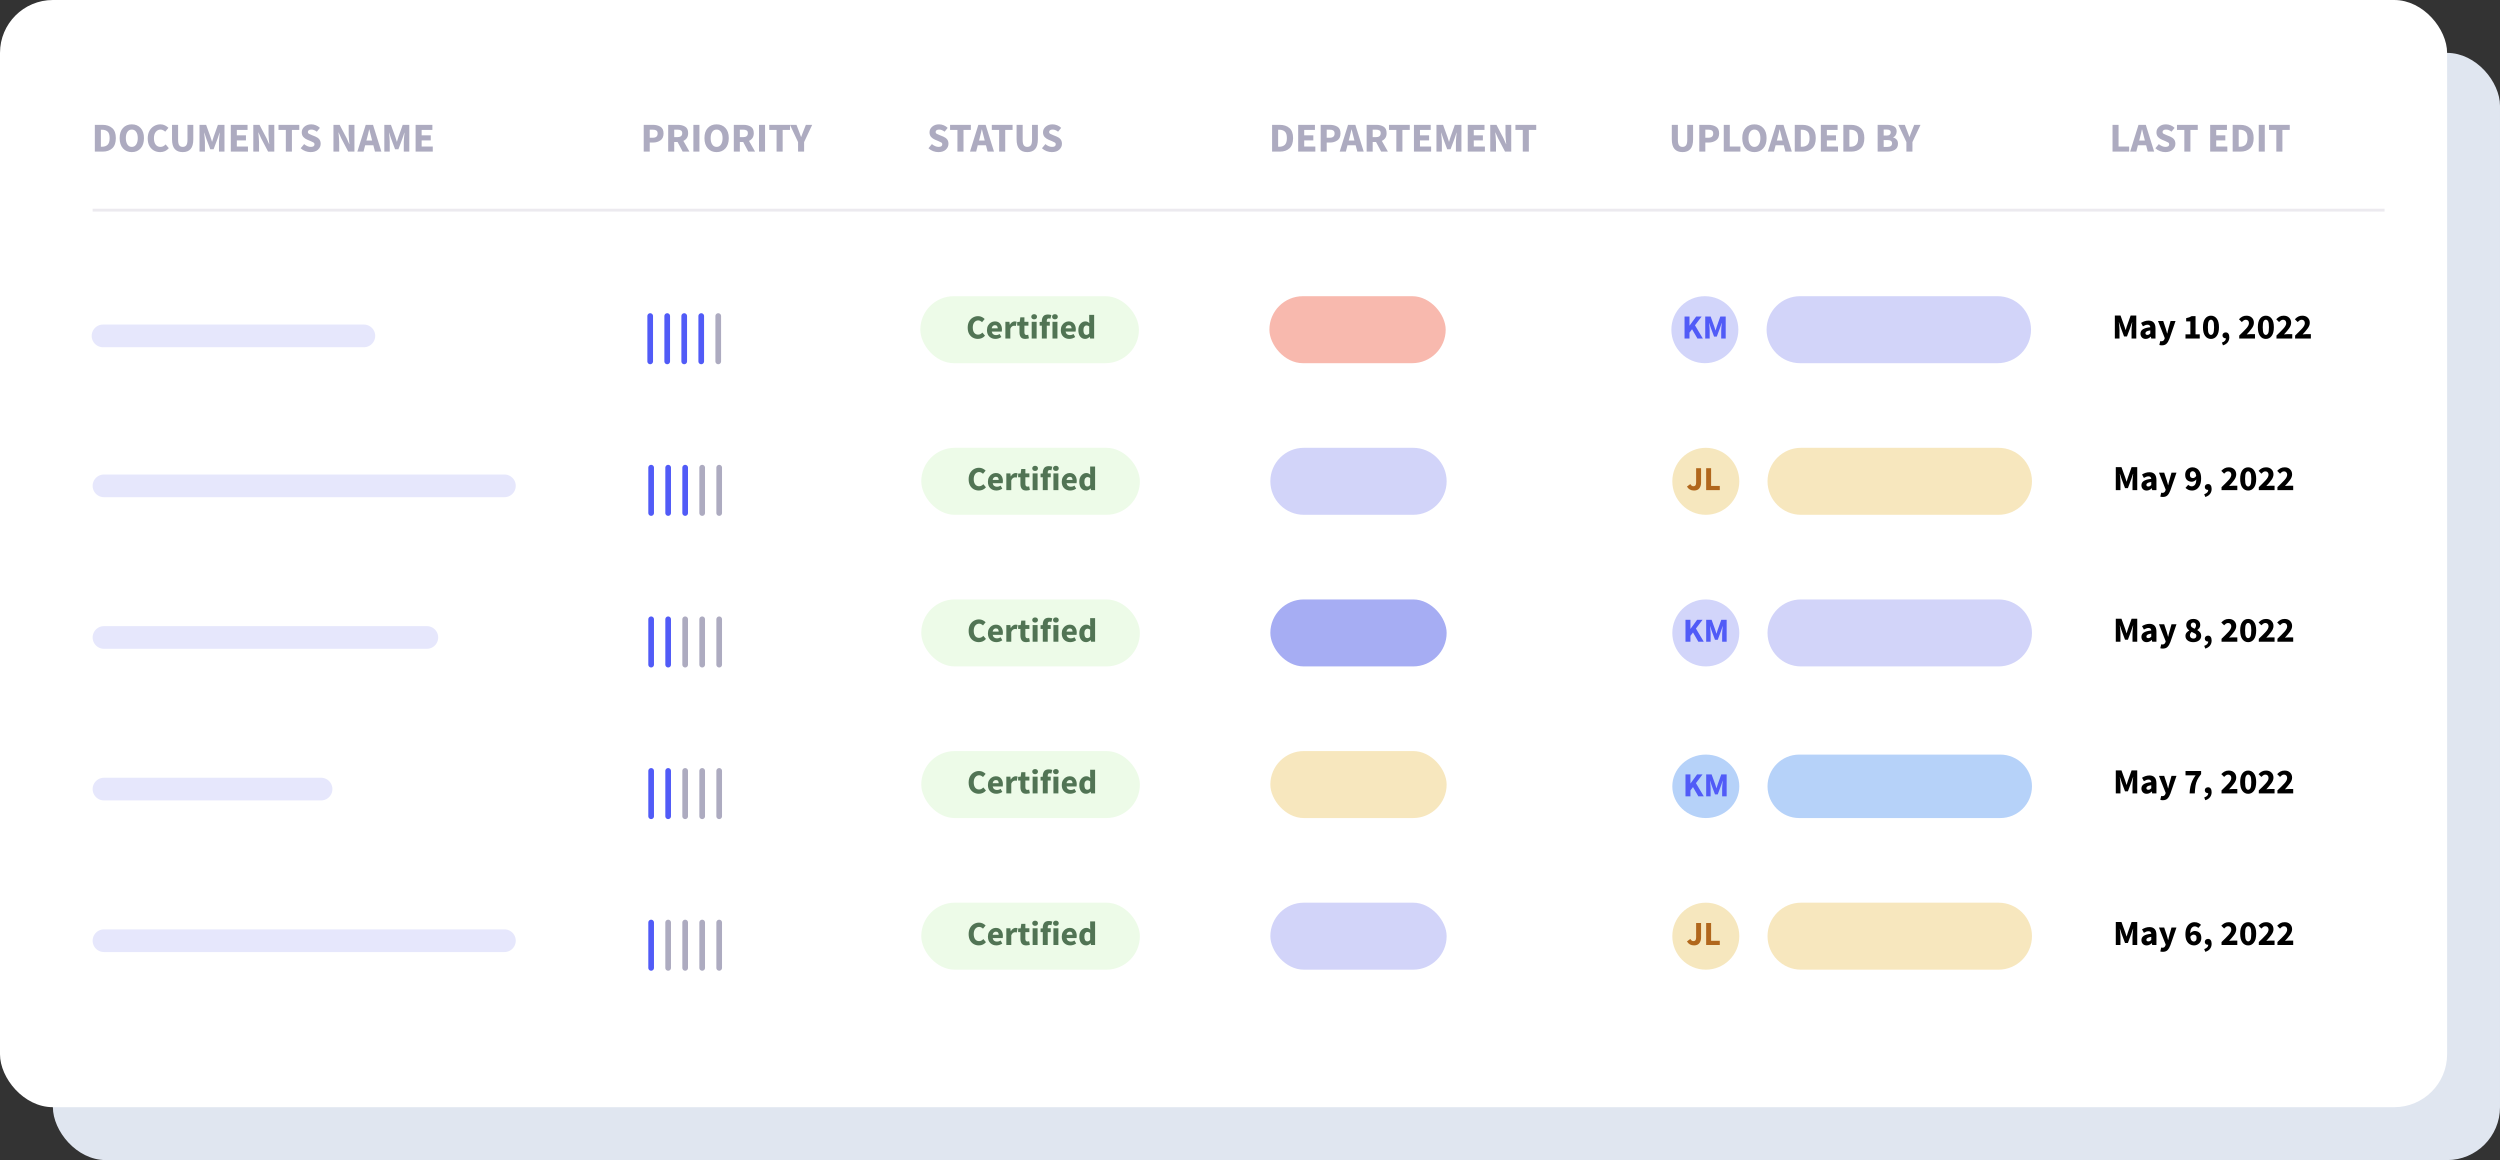 <svg width="709" height="329" viewBox="0 0 709 329" fill="none" xmlns="http://www.w3.org/2000/svg">
<rect x="0" y="0" width="709" height="329" fill="#333333" stroke="none"/>
<g id="2">
<rect id="Rectangle 1" x="15" y="15" width="694" height="314" rx="15" fill="#E0E6F0"/>
<rect id="Rectangle 2" width="694" height="314" rx="15" fill="white"/>
<g id="documents">
<g id="rapport">
<path id="May 6, 2022" d="M600.039 268V261.48H601.649L602.699 264.38C602.766 264.567 602.829 264.763 602.889 264.97C602.949 265.177 603.012 265.38 603.079 265.58H603.119C603.186 265.38 603.246 265.177 603.299 264.97C603.359 264.763 603.422 264.567 603.489 264.38L604.519 261.48H606.119V268H604.779V265.61C604.779 265.29 604.802 264.92 604.849 264.5C604.896 264.073 604.936 263.703 604.969 263.39H604.929L604.399 264.94L603.469 267.43H602.659L601.729 264.94L601.209 263.39H601.169C601.202 263.703 601.242 264.073 601.289 264.5C601.336 264.92 601.359 265.29 601.359 265.61V268H600.039ZM609.286 266.98C609.453 266.98 609.596 266.943 609.716 266.87C609.843 266.797 609.97 266.693 610.096 266.56V265.69C609.576 265.763 609.216 265.87 609.016 266.01C608.816 266.15 608.716 266.317 608.716 266.51C608.716 266.823 608.906 266.98 609.286 266.98ZM608.786 268.12C608.333 268.12 607.973 267.977 607.706 267.69C607.44 267.397 607.306 267.04 607.306 266.62C607.306 266.1 607.526 265.693 607.966 265.4C608.406 265.107 609.116 264.91 610.096 264.81C610.083 264.59 610.016 264.417 609.896 264.29C609.783 264.157 609.59 264.09 609.316 264.09C609.11 264.09 608.9 264.13 608.686 264.21C608.473 264.29 608.246 264.4 608.006 264.54L607.476 263.57C607.79 263.377 608.123 263.22 608.476 263.1C608.83 262.98 609.203 262.92 609.596 262.92C610.23 262.92 610.716 263.103 611.056 263.47C611.396 263.837 611.566 264.4 611.566 265.16V268H610.366L610.266 267.49H610.226C610.013 267.677 609.79 267.83 609.556 267.95C609.323 268.063 609.066 268.12 608.786 268.12ZM613.36 269.94C613.213 269.94 613.083 269.93 612.97 269.91C612.863 269.89 612.76 269.867 612.66 269.84L612.92 268.72C612.966 268.733 613.02 268.747 613.08 268.76C613.14 268.773 613.196 268.78 613.25 268.78C613.496 268.78 613.686 268.72 613.82 268.6C613.953 268.48 614.053 268.323 614.12 268.13L614.19 267.87L612.28 263.04H613.76L614.47 265.17C614.543 265.397 614.61 265.627 614.67 265.86C614.73 266.093 614.793 266.333 614.86 266.58H614.9C614.953 266.347 615.006 266.113 615.06 265.88C615.12 265.64 615.18 265.403 615.24 265.17L615.84 263.04H617.25L615.53 268.05C615.296 268.677 615.023 269.147 614.71 269.46C614.396 269.78 613.946 269.94 613.36 269.94ZM624.296 265.99C624.296 266.65 624.086 267.17 623.666 267.55C623.253 267.93 622.76 268.12 622.186 268.12C621.78 268.12 621.393 268.013 621.026 267.8C620.66 267.58 620.36 267.24 620.126 266.78C619.9 266.313 619.786 265.71 619.786 264.97C619.786 264.177 619.906 263.527 620.146 263.02C620.393 262.513 620.71 262.14 621.096 261.9C621.49 261.653 621.91 261.53 622.356 261.53C622.776 261.53 623.14 261.607 623.446 261.76C623.753 261.907 624.006 262.083 624.206 262.29L623.436 263.17C623.33 263.05 623.183 262.947 622.996 262.86C622.816 262.767 622.633 262.72 622.446 262.72C622.1 262.72 621.8 262.867 621.546 263.16C621.3 263.447 621.163 263.96 621.136 264.7C621.303 264.487 621.506 264.323 621.746 264.21C621.986 264.09 622.206 264.03 622.406 264.03C622.953 264.03 623.403 264.19 623.756 264.51C624.116 264.823 624.296 265.317 624.296 265.99ZM622.156 267.02C622.376 267.02 622.563 266.94 622.716 266.78C622.876 266.613 622.956 266.35 622.956 265.99C622.956 265.657 622.876 265.42 622.716 265.28C622.563 265.14 622.366 265.07 622.126 265.07C621.96 265.07 621.79 265.12 621.616 265.22C621.45 265.313 621.3 265.473 621.166 265.7C621.233 266.2 621.36 266.547 621.546 266.74C621.733 266.927 621.936 267.02 622.156 267.02ZM625.42 269.94L625.12 269.16C625.886 268.893 626.263 268.487 626.25 267.94C626.223 267.94 626.196 267.94 626.17 267.94C625.936 267.94 625.73 267.87 625.55 267.73C625.37 267.583 625.28 267.377 625.28 267.11C625.28 266.857 625.37 266.653 625.55 266.5C625.73 266.347 625.946 266.27 626.2 266.27C626.533 266.27 626.786 266.393 626.96 266.64C627.133 266.887 627.22 267.227 627.22 267.66C627.22 268.207 627.066 268.68 626.76 269.08C626.453 269.48 626.006 269.767 625.42 269.94ZM630.03 268V267.16C630.836 266.393 631.496 265.73 632.01 265.17C632.53 264.603 632.79 264.093 632.79 263.64C632.79 263.333 632.706 263.097 632.54 262.93C632.38 262.763 632.163 262.68 631.89 262.68C631.656 262.68 631.45 262.747 631.27 262.88C631.09 263.013 630.92 263.163 630.76 263.33L629.96 262.54C630.273 262.207 630.593 261.957 630.92 261.79C631.246 261.617 631.636 261.53 632.09 261.53C632.716 261.53 633.223 261.717 633.61 262.09C633.996 262.457 634.19 262.943 634.19 263.55C634.19 264.083 633.98 264.63 633.56 265.19C633.14 265.75 632.673 266.3 632.16 266.84C632.32 266.82 632.5 266.803 632.7 266.79C632.9 266.77 633.073 266.76 633.22 266.76H634.5V268H630.03ZM637.583 268.12C636.903 268.12 636.353 267.837 635.933 267.27C635.52 266.703 635.313 265.88 635.313 264.8C635.313 263.72 635.52 262.907 635.933 262.36C636.353 261.807 636.903 261.53 637.583 261.53C638.263 261.53 638.81 261.807 639.223 262.36C639.643 262.907 639.853 263.72 639.853 264.8C639.853 265.88 639.643 266.703 639.223 267.27C638.81 267.837 638.263 268.12 637.583 268.12ZM637.583 266.98C637.836 266.98 638.046 266.833 638.213 266.54C638.38 266.247 638.463 265.667 638.463 264.8C638.463 263.933 638.38 263.363 638.213 263.09C638.046 262.81 637.836 262.67 637.583 262.67C637.336 262.67 637.126 262.81 636.953 263.09C636.786 263.363 636.703 263.933 636.703 264.8C636.703 265.667 636.786 266.247 636.953 266.54C637.126 266.833 637.336 266.98 637.583 266.98ZM640.596 268V267.16C641.403 266.393 642.063 265.73 642.576 265.17C643.096 264.603 643.356 264.093 643.356 263.64C643.356 263.333 643.273 263.097 643.106 262.93C642.946 262.763 642.729 262.68 642.456 262.68C642.223 262.68 642.016 262.747 641.836 262.88C641.656 263.013 641.486 263.163 641.326 263.33L640.526 262.54C640.839 262.207 641.159 261.957 641.486 261.79C641.813 261.617 642.203 261.53 642.656 261.53C643.283 261.53 643.789 261.717 644.176 262.09C644.563 262.457 644.756 262.943 644.756 263.55C644.756 264.083 644.546 264.63 644.126 265.19C643.706 265.75 643.239 266.3 642.726 266.84C642.886 266.82 643.066 266.803 643.266 266.79C643.466 266.77 643.639 266.76 643.786 266.76H645.066V268H640.596ZM645.879 268V267.16C646.686 266.393 647.346 265.73 647.859 265.17C648.379 264.603 648.639 264.093 648.639 263.64C648.639 263.333 648.556 263.097 648.389 262.93C648.229 262.763 648.013 262.68 647.739 262.68C647.506 262.68 647.299 262.747 647.119 262.88C646.939 263.013 646.769 263.163 646.609 263.33L645.809 262.54C646.123 262.207 646.443 261.957 646.769 261.79C647.096 261.617 647.486 261.53 647.939 261.53C648.566 261.53 649.073 261.717 649.459 262.09C649.846 262.457 650.039 262.943 650.039 263.55C650.039 264.083 649.829 264.63 649.409 265.19C648.989 265.75 648.523 266.3 648.009 266.84C648.169 266.82 648.349 266.803 648.549 266.79C648.749 266.77 648.923 266.76 649.069 266.76H650.349V268H645.879Z" fill="black"/>
<g id="uploaded">
<path id="Rectangle 4" d="M501.269 265.5C501.269 260.253 505.522 256 510.769 256H566.769C572.016 256 576.269 260.253 576.269 265.5C576.269 270.747 572.016 275 566.769 275H510.769C505.522 275 501.269 270.747 501.269 265.5Z" fill="#F7E7BE"/>
<circle id="Ellipse 11" cx="483.769" cy="265.5" r="9.5" fill="#F6E7BE"/>
<path id="JL" d="M480.428 268.115C479.517 268.115 478.849 267.739 478.422 266.987L479.377 266.281C479.6 266.694 479.89 266.901 480.246 266.901C480.501 266.901 480.692 266.825 480.82 266.672C480.953 266.513 481.02 266.226 481.02 265.812V261.772H482.424V265.927C482.424 266.532 482.262 267.048 481.937 267.475C481.619 267.901 481.116 268.115 480.428 268.115ZM483.865 268V261.772H485.269V266.815H487.734V268H483.865Z" fill="#B1671C"/>
</g>
<rect id="Rectangle 5" x="360.269" y="256" width="50" height="19" rx="9.5" fill="#D2D4F9"/>
<g id="statut">
<rect id="Rectangle 4_2" x="261.269" y="256" width="62" height="19" rx="9.5" fill="#EDFBE8"/>
<path id="Certified" d="M277.603 268.115C277.074 268.115 276.59 267.994 276.151 267.752C275.718 267.51 275.368 267.153 275.1 266.682C274.839 266.21 274.708 265.625 274.708 264.924C274.708 264.236 274.842 263.65 275.11 263.166C275.384 262.676 275.743 262.303 276.189 262.049C276.641 261.788 277.128 261.657 277.651 261.657C278.052 261.657 278.412 261.74 278.73 261.905C279.049 262.065 279.313 262.252 279.523 262.469L278.778 263.367C278.619 263.22 278.45 263.103 278.272 263.014C278.1 262.918 277.902 262.87 277.679 262.87C277.253 262.87 276.89 263.049 276.59 263.405C276.297 263.762 276.151 264.252 276.151 264.876C276.151 265.519 276.288 266.019 276.562 266.376C276.836 266.726 277.202 266.901 277.66 266.901C277.915 266.901 278.141 266.847 278.338 266.739C278.542 266.624 278.721 266.484 278.873 266.319L279.619 267.198C279.096 267.809 278.424 268.115 277.603 268.115ZM282.571 268.115C281.889 268.115 281.319 267.898 280.861 267.465C280.402 267.026 280.173 266.414 280.173 265.631C280.173 265.121 280.278 264.682 280.488 264.313C280.705 263.937 280.982 263.65 281.319 263.453C281.663 263.249 282.026 263.147 282.408 263.147C283.083 263.147 283.586 263.367 283.917 263.806C284.255 264.239 284.424 264.778 284.424 265.421C284.424 265.682 284.405 265.889 284.366 266.042H281.529C281.593 266.386 281.736 266.64 281.959 266.806C282.182 266.965 282.45 267.045 282.762 267.045C283.099 267.045 283.44 266.94 283.784 266.73L284.252 267.58C283.73 267.936 283.169 268.115 282.571 268.115ZM281.52 265.115H283.23C283.23 264.854 283.166 264.641 283.039 264.475C282.918 264.303 282.717 264.217 282.437 264.217C282.214 264.217 282.017 264.294 281.845 264.446C281.673 264.593 281.564 264.816 281.52 265.115ZM285.394 268V263.262H286.54L286.636 264.093H286.674C286.846 263.775 287.053 263.539 287.295 263.386C287.537 263.227 287.779 263.147 288.021 263.147C288.155 263.147 288.263 263.157 288.346 263.176C288.435 263.195 288.515 263.217 288.585 263.243L288.355 264.456C288.273 264.43 288.19 264.411 288.107 264.399C288.031 264.386 287.941 264.38 287.84 264.38C287.661 264.38 287.473 264.446 287.276 264.58C287.085 264.708 286.926 264.93 286.798 265.249V268H285.394ZM291.025 268.115C290.439 268.115 290.019 267.946 289.764 267.608C289.515 267.271 289.391 266.828 289.391 266.281V264.36H288.742V263.319L289.468 263.262L289.63 262.001H290.796V263.262H291.932V264.36H290.796V266.261C290.796 266.765 290.999 267.016 291.407 267.016C291.483 267.016 291.56 267.007 291.636 266.987C291.719 266.968 291.792 266.946 291.856 266.921L292.076 267.943C291.948 267.981 291.799 268.019 291.627 268.057C291.455 268.096 291.254 268.115 291.025 268.115ZM293.554 262.565C293.319 262.565 293.125 262.498 292.972 262.364C292.819 262.224 292.742 262.046 292.742 261.829C292.742 261.612 292.819 261.437 292.972 261.304C293.125 261.17 293.319 261.103 293.554 261.103C293.796 261.103 293.991 261.17 294.137 261.304C294.29 261.437 294.366 261.612 294.366 261.829C294.366 262.046 294.29 262.224 294.137 262.364C293.991 262.498 293.796 262.565 293.554 262.565ZM292.857 268V263.262H294.261V268H292.857ZM297.99 264.36H297.14V268H295.736V264.36H295.105V263.319L295.736 263.271V263.014C295.736 262.51 295.867 262.081 296.128 261.724C296.389 261.367 296.841 261.189 297.484 261.189C297.682 261.189 297.863 261.208 298.029 261.246C298.194 261.284 298.328 261.323 298.43 261.361L298.172 262.393C297.994 262.329 297.831 262.297 297.685 262.297C297.322 262.297 297.14 262.523 297.14 262.975V263.262H297.99V264.36ZM299.45 262.565C299.215 262.565 299.02 262.498 298.868 262.364C298.715 262.224 298.638 262.046 298.638 261.829C298.638 261.612 298.715 261.437 298.868 261.304C299.02 261.17 299.215 261.103 299.45 261.103C299.692 261.103 299.886 261.17 300.033 261.304C300.186 261.437 300.262 261.612 300.262 261.829C300.262 262.046 300.186 262.224 300.033 262.364C299.886 262.498 299.692 262.565 299.45 262.565ZM298.753 268V263.262H300.157V268H298.753ZM303.514 268.115C302.832 268.115 302.262 267.898 301.804 267.465C301.345 267.026 301.116 266.414 301.116 265.631C301.116 265.121 301.221 264.682 301.431 264.313C301.648 263.937 301.925 263.65 302.262 263.453C302.606 263.249 302.969 263.147 303.351 263.147C304.026 263.147 304.529 263.367 304.861 263.806C305.198 264.239 305.367 264.778 305.367 265.421C305.367 265.682 305.348 265.889 305.309 266.042H302.472C302.536 266.386 302.679 266.64 302.902 266.806C303.125 266.965 303.393 267.045 303.705 267.045C304.042 267.045 304.383 266.94 304.727 266.73L305.195 267.58C304.673 267.936 304.112 268.115 303.514 268.115ZM302.463 265.115H304.173C304.173 264.854 304.109 264.641 303.982 264.475C303.861 264.303 303.66 264.217 303.38 264.217C303.157 264.217 302.96 264.294 302.788 264.446C302.616 264.593 302.507 264.816 302.463 265.115ZM308.391 266.968C308.697 266.968 308.955 266.825 309.165 266.538V264.599C309.044 264.485 308.913 264.405 308.773 264.36C308.639 264.316 308.509 264.294 308.381 264.294C308.159 264.294 307.961 264.402 307.789 264.618C307.617 264.835 307.531 265.166 307.531 265.612C307.531 266.516 307.818 266.968 308.391 266.968ZM308.028 268.115C307.442 268.115 306.971 267.895 306.614 267.455C306.264 267.016 306.089 266.408 306.089 265.631C306.089 264.854 306.289 264.246 306.691 263.806C307.098 263.367 307.554 263.147 308.057 263.147C308.318 263.147 308.537 263.192 308.716 263.281C308.894 263.37 309.063 263.491 309.222 263.644L309.165 262.918V261.304H310.569V268H309.423L309.327 267.532H309.289C309.123 267.697 308.929 267.838 308.706 267.952C308.483 268.06 308.257 268.115 308.028 268.115Z" fill="#517454"/>
</g>
<g id="prio">
<line id="Line 16" x1="184.664" y1="261.629" x2="184.664" y2="274.494" stroke="#515BF7" stroke-width="1.608" stroke-linecap="round"/>
<line id="Line 17" x1="189.489" y1="261.629" x2="189.489" y2="274.494" stroke="#ADABC0" stroke-width="1.608" stroke-linecap="round"/>
<line id="Line 18" x1="194.313" y1="261.629" x2="194.313" y2="274.494" stroke="#ADABC0" stroke-width="1.608" stroke-linecap="round"/>
<line id="Line 19" x1="199.138" y1="261.629" x2="199.138" y2="274.494" stroke="#ADABC0" stroke-width="1.608" stroke-linecap="round"/>
<line id="Line 20" x1="203.962" y1="261.629" x2="203.962" y2="274.494" stroke="#ADABC0" stroke-width="1.608" stroke-linecap="round"/>
</g>
<line id="Line 34" x1="29.485" y1="266.784" x2="143.053" y2="266.784" stroke="#E6E7FC" stroke-width="6.433" stroke-linecap="round"/>
</g>
<g id="rapport_2">
<path id="May 7, 2022" d="M600.039 225V218.48H601.649L602.699 221.38C602.766 221.567 602.829 221.763 602.889 221.97C602.949 222.177 603.012 222.38 603.079 222.58H603.119C603.186 222.38 603.246 222.177 603.299 221.97C603.359 221.763 603.422 221.567 603.489 221.38L604.519 218.48H606.119V225H604.779V222.61C604.779 222.29 604.802 221.92 604.849 221.5C604.896 221.073 604.936 220.703 604.969 220.39H604.929L604.399 221.94L603.469 224.43H602.659L601.729 221.94L601.209 220.39H601.169C601.202 220.703 601.242 221.073 601.289 221.5C601.336 221.92 601.359 222.29 601.359 222.61V225H600.039ZM609.286 223.98C609.453 223.98 609.596 223.943 609.716 223.87C609.843 223.797 609.97 223.693 610.096 223.56V222.69C609.576 222.763 609.216 222.87 609.016 223.01C608.816 223.15 608.716 223.317 608.716 223.51C608.716 223.823 608.906 223.98 609.286 223.98ZM608.786 225.12C608.333 225.12 607.973 224.977 607.706 224.69C607.44 224.397 607.306 224.04 607.306 223.62C607.306 223.1 607.526 222.693 607.966 222.4C608.406 222.107 609.116 221.91 610.096 221.81C610.083 221.59 610.016 221.417 609.896 221.29C609.783 221.157 609.59 221.09 609.316 221.09C609.11 221.09 608.9 221.13 608.686 221.21C608.473 221.29 608.246 221.4 608.006 221.54L607.476 220.57C607.79 220.377 608.123 220.22 608.476 220.1C608.83 219.98 609.203 219.92 609.596 219.92C610.23 219.92 610.716 220.103 611.056 220.47C611.396 220.837 611.566 221.4 611.566 222.16V225H610.366L610.266 224.49H610.226C610.013 224.677 609.79 224.83 609.556 224.95C609.323 225.063 609.066 225.12 608.786 225.12ZM613.36 226.94C613.213 226.94 613.083 226.93 612.97 226.91C612.863 226.89 612.76 226.867 612.66 226.84L612.92 225.72C612.966 225.733 613.02 225.747 613.08 225.76C613.14 225.773 613.196 225.78 613.25 225.78C613.496 225.78 613.686 225.72 613.82 225.6C613.953 225.48 614.053 225.323 614.12 225.13L614.19 224.87L612.28 220.04H613.76L614.47 222.17C614.543 222.397 614.61 222.627 614.67 222.86C614.73 223.093 614.793 223.333 614.86 223.58H614.9C614.953 223.347 615.006 223.113 615.06 222.88C615.12 222.64 615.18 222.403 615.24 222.17L615.84 220.04H617.25L615.53 225.05C615.296 225.677 615.023 226.147 614.71 226.46C614.396 226.78 613.946 226.94 613.36 226.94ZM620.966 225C621.006 224.293 621.083 223.66 621.196 223.1C621.31 222.54 621.483 222.003 621.716 221.49C621.95 220.977 622.266 220.443 622.666 219.89H619.816V218.65H624.236V219.55C623.743 220.143 623.376 220.697 623.136 221.21C622.896 221.723 622.73 222.277 622.636 222.87C622.543 223.463 622.48 224.173 622.446 225H620.966ZM625.42 226.94L625.12 226.16C625.886 225.893 626.263 225.487 626.25 224.94C626.223 224.94 626.196 224.94 626.17 224.94C625.936 224.94 625.73 224.87 625.55 224.73C625.37 224.583 625.28 224.377 625.28 224.11C625.28 223.857 625.37 223.653 625.55 223.5C625.73 223.347 625.946 223.27 626.2 223.27C626.533 223.27 626.786 223.393 626.96 223.64C627.133 223.887 627.22 224.227 627.22 224.66C627.22 225.207 627.066 225.68 626.76 226.08C626.453 226.48 626.006 226.767 625.42 226.94ZM630.03 225V224.16C630.836 223.393 631.496 222.73 632.01 222.17C632.53 221.603 632.79 221.093 632.79 220.64C632.79 220.333 632.706 220.097 632.54 219.93C632.38 219.763 632.163 219.68 631.89 219.68C631.656 219.68 631.45 219.747 631.27 219.88C631.09 220.013 630.92 220.163 630.76 220.33L629.96 219.54C630.273 219.207 630.593 218.957 630.92 218.79C631.246 218.617 631.636 218.53 632.09 218.53C632.716 218.53 633.223 218.717 633.61 219.09C633.996 219.457 634.19 219.943 634.19 220.55C634.19 221.083 633.98 221.63 633.56 222.19C633.14 222.75 632.673 223.3 632.16 223.84C632.32 223.82 632.5 223.803 632.7 223.79C632.9 223.77 633.073 223.76 633.22 223.76H634.5V225H630.03ZM637.583 225.12C636.903 225.12 636.353 224.837 635.933 224.27C635.52 223.703 635.313 222.88 635.313 221.8C635.313 220.72 635.52 219.907 635.933 219.36C636.353 218.807 636.903 218.53 637.583 218.53C638.263 218.53 638.81 218.807 639.223 219.36C639.643 219.907 639.853 220.72 639.853 221.8C639.853 222.88 639.643 223.703 639.223 224.27C638.81 224.837 638.263 225.12 637.583 225.12ZM637.583 223.98C637.836 223.98 638.046 223.833 638.213 223.54C638.38 223.247 638.463 222.667 638.463 221.8C638.463 220.933 638.38 220.363 638.213 220.09C638.046 219.81 637.836 219.67 637.583 219.67C637.336 219.67 637.126 219.81 636.953 220.09C636.786 220.363 636.703 220.933 636.703 221.8C636.703 222.667 636.786 223.247 636.953 223.54C637.126 223.833 637.336 223.98 637.583 223.98ZM640.596 225V224.16C641.403 223.393 642.063 222.73 642.576 222.17C643.096 221.603 643.356 221.093 643.356 220.64C643.356 220.333 643.273 220.097 643.106 219.93C642.946 219.763 642.729 219.68 642.456 219.68C642.223 219.68 642.016 219.747 641.836 219.88C641.656 220.013 641.486 220.163 641.326 220.33L640.526 219.54C640.839 219.207 641.159 218.957 641.486 218.79C641.813 218.617 642.203 218.53 642.656 218.53C643.283 218.53 643.789 218.717 644.176 219.09C644.563 219.457 644.756 219.943 644.756 220.55C644.756 221.083 644.546 221.63 644.126 222.19C643.706 222.75 643.239 223.3 642.726 223.84C642.886 223.82 643.066 223.803 643.266 223.79C643.466 223.77 643.639 223.76 643.786 223.76H645.066V225H640.596ZM645.879 225V224.16C646.686 223.393 647.346 222.73 647.859 222.17C648.379 221.603 648.639 221.093 648.639 220.64C648.639 220.333 648.556 220.097 648.389 219.93C648.229 219.763 648.013 219.68 647.739 219.68C647.506 219.68 647.299 219.747 647.119 219.88C646.939 220.013 646.769 220.163 646.609 220.33L645.809 219.54C646.123 219.207 646.443 218.957 646.769 218.79C647.096 218.617 647.486 218.53 647.939 218.53C648.566 218.53 649.073 218.717 649.459 219.09C649.846 219.457 650.039 219.943 650.039 220.55C650.039 221.083 649.829 221.63 649.409 222.19C648.989 222.75 648.523 223.3 648.009 223.84C648.169 223.82 648.349 223.803 648.549 223.79C648.749 223.77 648.923 223.76 649.069 223.76H650.349V225H645.879Z" fill="black"/>
<g id="uploaded_2">
<path id="Rectangle 4_3" d="M501.269 223C501.269 218.029 505.298 214 510.269 214H567.269C572.24 214 576.269 218.029 576.269 223C576.269 227.971 572.24 232 567.269 232H510.269C505.298 232 501.269 227.971 501.269 223Z" fill="#B6D2F9"/>
<ellipse id="Ellipse 11_2" cx="483.769" cy="223" rx="9.5" ry="9" fill="#B6D2F9"/>
<path id="KM" d="M478.005 225.842V219.614H479.409V222.164H479.447L481.3 219.614H482.848L480.966 222.097L483.192 225.842H481.654L480.135 223.215L479.409 224.17V225.842H478.005ZM483.872 225.842V219.614H485.41L486.413 222.384C486.477 222.562 486.538 222.75 486.595 222.948C486.652 223.145 486.713 223.339 486.776 223.53H486.815C486.878 223.339 486.936 223.145 486.987 222.948C487.044 222.75 487.104 222.562 487.168 222.384L488.152 219.614H489.68V225.842H488.4V223.559C488.4 223.253 488.423 222.9 488.467 222.499C488.512 222.091 488.55 221.738 488.582 221.438H488.544L488.037 222.919L487.149 225.298H486.375L485.487 222.919L484.99 221.438H484.952C484.984 221.738 485.022 222.091 485.066 222.499C485.111 222.9 485.133 223.253 485.133 223.559V225.842H483.872Z" fill="#515BF7"/>
</g>
<rect id="Rectangle 5_2" x="360.269" y="213" width="50" height="19" rx="9.5" fill="#F7E7BE"/>
<g id="statut_2">
<rect id="Rectangle 4_4" x="261.269" y="213" width="62" height="19" rx="9.5" fill="#EDFBE8"/>
<path id="Certified_2" d="M277.603 225.115C277.074 225.115 276.59 224.994 276.151 224.752C275.718 224.51 275.368 224.153 275.1 223.682C274.839 223.21 274.708 222.625 274.708 221.924C274.708 221.236 274.842 220.65 275.11 220.166C275.384 219.676 275.743 219.303 276.189 219.049C276.641 218.788 277.128 218.657 277.651 218.657C278.052 218.657 278.412 218.74 278.73 218.905C279.049 219.065 279.313 219.252 279.523 219.469L278.778 220.367C278.619 220.22 278.45 220.103 278.272 220.014C278.1 219.918 277.902 219.87 277.679 219.87C277.253 219.87 276.89 220.049 276.59 220.405C276.297 220.762 276.151 221.252 276.151 221.876C276.151 222.519 276.288 223.019 276.562 223.376C276.836 223.726 277.202 223.901 277.66 223.901C277.915 223.901 278.141 223.847 278.338 223.739C278.542 223.624 278.721 223.484 278.873 223.319L279.619 224.198C279.096 224.809 278.424 225.115 277.603 225.115ZM282.571 225.115C281.889 225.115 281.319 224.898 280.861 224.465C280.402 224.026 280.173 223.414 280.173 222.631C280.173 222.121 280.278 221.682 280.488 221.313C280.705 220.937 280.982 220.65 281.319 220.453C281.663 220.249 282.026 220.147 282.408 220.147C283.083 220.147 283.586 220.367 283.917 220.806C284.255 221.239 284.424 221.778 284.424 222.421C284.424 222.682 284.405 222.889 284.366 223.042H281.529C281.593 223.386 281.736 223.64 281.959 223.806C282.182 223.965 282.45 224.045 282.762 224.045C283.099 224.045 283.44 223.94 283.784 223.73L284.252 224.58C283.73 224.936 283.169 225.115 282.571 225.115ZM281.52 222.115H283.23C283.23 221.854 283.166 221.641 283.039 221.475C282.918 221.303 282.717 221.217 282.437 221.217C282.214 221.217 282.017 221.294 281.845 221.446C281.673 221.593 281.564 221.816 281.52 222.115ZM285.394 225V220.262H286.54L286.636 221.093H286.674C286.846 220.775 287.053 220.539 287.295 220.386C287.537 220.227 287.779 220.147 288.021 220.147C288.155 220.147 288.263 220.157 288.346 220.176C288.435 220.195 288.515 220.217 288.585 220.243L288.355 221.456C288.273 221.43 288.19 221.411 288.107 221.399C288.031 221.386 287.941 221.38 287.84 221.38C287.661 221.38 287.473 221.446 287.276 221.58C287.085 221.708 286.926 221.93 286.798 222.249V225H285.394ZM291.025 225.115C290.439 225.115 290.019 224.946 289.764 224.608C289.515 224.271 289.391 223.828 289.391 223.281V221.36H288.742V220.319L289.468 220.262L289.63 219.001H290.796V220.262H291.932V221.36H290.796V223.261C290.796 223.765 290.999 224.016 291.407 224.016C291.483 224.016 291.56 224.007 291.636 223.987C291.719 223.968 291.792 223.946 291.856 223.921L292.076 224.943C291.948 224.981 291.799 225.019 291.627 225.057C291.455 225.096 291.254 225.115 291.025 225.115ZM293.554 219.565C293.319 219.565 293.125 219.498 292.972 219.364C292.819 219.224 292.742 219.046 292.742 218.829C292.742 218.612 292.819 218.437 292.972 218.304C293.125 218.17 293.319 218.103 293.554 218.103C293.796 218.103 293.991 218.17 294.137 218.304C294.29 218.437 294.366 218.612 294.366 218.829C294.366 219.046 294.29 219.224 294.137 219.364C293.991 219.498 293.796 219.565 293.554 219.565ZM292.857 225V220.262H294.261V225H292.857ZM297.99 221.36H297.14V225H295.736V221.36H295.105V220.319L295.736 220.271V220.014C295.736 219.51 295.867 219.081 296.128 218.724C296.389 218.367 296.841 218.189 297.484 218.189C297.682 218.189 297.863 218.208 298.029 218.246C298.194 218.284 298.328 218.323 298.43 218.361L298.172 219.393C297.994 219.329 297.831 219.297 297.685 219.297C297.322 219.297 297.14 219.523 297.14 219.975V220.262H297.99V221.36ZM299.45 219.565C299.215 219.565 299.02 219.498 298.868 219.364C298.715 219.224 298.638 219.046 298.638 218.829C298.638 218.612 298.715 218.437 298.868 218.304C299.02 218.17 299.215 218.103 299.45 218.103C299.692 218.103 299.886 218.17 300.033 218.304C300.186 218.437 300.262 218.612 300.262 218.829C300.262 219.046 300.186 219.224 300.033 219.364C299.886 219.498 299.692 219.565 299.45 219.565ZM298.753 225V220.262H300.157V225H298.753ZM303.514 225.115C302.832 225.115 302.262 224.898 301.804 224.465C301.345 224.026 301.116 223.414 301.116 222.631C301.116 222.121 301.221 221.682 301.431 221.313C301.648 220.937 301.925 220.65 302.262 220.453C302.606 220.249 302.969 220.147 303.351 220.147C304.026 220.147 304.529 220.367 304.861 220.806C305.198 221.239 305.367 221.778 305.367 222.421C305.367 222.682 305.348 222.889 305.309 223.042H302.472C302.536 223.386 302.679 223.64 302.902 223.806C303.125 223.965 303.393 224.045 303.705 224.045C304.042 224.045 304.383 223.94 304.727 223.73L305.195 224.58C304.673 224.936 304.112 225.115 303.514 225.115ZM302.463 222.115H304.173C304.173 221.854 304.109 221.641 303.982 221.475C303.861 221.303 303.66 221.217 303.38 221.217C303.157 221.217 302.96 221.294 302.788 221.446C302.616 221.593 302.507 221.816 302.463 222.115ZM308.391 223.968C308.697 223.968 308.955 223.825 309.165 223.538V221.599C309.044 221.485 308.913 221.405 308.773 221.36C308.639 221.316 308.509 221.294 308.381 221.294C308.159 221.294 307.961 221.402 307.789 221.618C307.617 221.835 307.531 222.166 307.531 222.612C307.531 223.516 307.818 223.968 308.391 223.968ZM308.028 225.115C307.442 225.115 306.971 224.895 306.614 224.455C306.264 224.016 306.089 223.408 306.089 222.631C306.089 221.854 306.289 221.246 306.691 220.806C307.098 220.367 307.554 220.147 308.057 220.147C308.318 220.147 308.537 220.192 308.716 220.281C308.894 220.37 309.063 220.491 309.222 220.644L309.165 219.918V218.304H310.569V225H309.423L309.327 224.532H309.289C309.123 224.697 308.929 224.838 308.706 224.952C308.483 225.06 308.257 225.115 308.028 225.115Z" fill="#517454"/>
</g>
<g id="prio_2">
<line id="Line 16_2" x1="184.664" y1="218.629" x2="184.664" y2="231.494" stroke="#515BF7" stroke-width="1.608" stroke-linecap="round"/>
<line id="Line 17_2" x1="189.489" y1="218.629" x2="189.489" y2="231.494" stroke="#515BF7" stroke-width="1.608" stroke-linecap="round"/>
<line id="Line 18_2" x1="194.313" y1="218.629" x2="194.313" y2="231.494" stroke="#ADABC0" stroke-width="1.608" stroke-linecap="round"/>
<line id="Line 19_2" x1="199.138" y1="218.629" x2="199.138" y2="231.494" stroke="#ADABC0" stroke-width="1.608" stroke-linecap="round"/>
<line id="Line 20_2" x1="203.962" y1="218.629" x2="203.962" y2="231.494" stroke="#ADABC0" stroke-width="1.608" stroke-linecap="round"/>
</g>
<line id="Line 34_2" x1="29.485" y1="223.784" x2="91.053" y2="223.784" stroke="#E6E7FC" stroke-width="6.433" stroke-linecap="round"/>
</g>
<g id="rapport_3">
<path id="May 8, 2022" d="M600.039 182V175.48H601.649L602.699 178.38C602.766 178.567 602.829 178.763 602.889 178.97C602.949 179.177 603.012 179.38 603.079 179.58H603.119C603.186 179.38 603.246 179.177 603.299 178.97C603.359 178.763 603.422 178.567 603.489 178.38L604.519 175.48H606.119V182H604.779V179.61C604.779 179.29 604.802 178.92 604.849 178.5C604.896 178.073 604.936 177.703 604.969 177.39H604.929L604.399 178.94L603.469 181.43H602.659L601.729 178.94L601.209 177.39H601.169C601.202 177.703 601.242 178.073 601.289 178.5C601.336 178.92 601.359 179.29 601.359 179.61V182H600.039ZM609.286 180.98C609.453 180.98 609.596 180.943 609.716 180.87C609.843 180.797 609.97 180.693 610.096 180.56V179.69C609.576 179.763 609.216 179.87 609.016 180.01C608.816 180.15 608.716 180.317 608.716 180.51C608.716 180.823 608.906 180.98 609.286 180.98ZM608.786 182.12C608.333 182.12 607.973 181.977 607.706 181.69C607.44 181.397 607.306 181.04 607.306 180.62C607.306 180.1 607.526 179.693 607.966 179.4C608.406 179.107 609.116 178.91 610.096 178.81C610.083 178.59 610.016 178.417 609.896 178.29C609.783 178.157 609.59 178.09 609.316 178.09C609.11 178.09 608.9 178.13 608.686 178.21C608.473 178.29 608.246 178.4 608.006 178.54L607.476 177.57C607.79 177.377 608.123 177.22 608.476 177.1C608.83 176.98 609.203 176.92 609.596 176.92C610.23 176.92 610.716 177.103 611.056 177.47C611.396 177.837 611.566 178.4 611.566 179.16V182H610.366L610.266 181.49H610.226C610.013 181.677 609.79 181.83 609.556 181.95C609.323 182.063 609.066 182.12 608.786 182.12ZM613.36 183.94C613.213 183.94 613.083 183.93 612.97 183.91C612.863 183.89 612.76 183.867 612.66 183.84L612.92 182.72C612.966 182.733 613.02 182.747 613.08 182.76C613.14 182.773 613.196 182.78 613.25 182.78C613.496 182.78 613.686 182.72 613.82 182.6C613.953 182.48 614.053 182.323 614.12 182.13L614.19 181.87L612.28 177.04H613.76L614.47 179.17C614.543 179.397 614.61 179.627 614.67 179.86C614.73 180.093 614.793 180.333 614.86 180.58H614.9C614.953 180.347 615.006 180.113 615.06 179.88C615.12 179.64 615.18 179.403 615.24 179.17L615.84 177.04H617.25L615.53 182.05C615.296 182.677 615.023 183.147 614.71 183.46C614.396 183.78 613.946 183.94 613.36 183.94ZM622.006 182.12C621.373 182.12 620.846 181.96 620.426 181.64C620.006 181.313 619.796 180.893 619.796 180.38C619.796 179.993 619.9 179.677 620.106 179.43C620.32 179.183 620.576 178.98 620.876 178.82V178.78C620.63 178.593 620.426 178.38 620.266 178.14C620.106 177.9 620.026 177.613 620.026 177.28C620.026 176.74 620.216 176.313 620.596 176C620.983 175.687 621.47 175.53 622.056 175.53C622.636 175.53 623.103 175.69 623.456 176.01C623.81 176.323 623.986 176.743 623.986 177.27C623.986 177.577 623.903 177.85 623.736 178.09C623.57 178.323 623.376 178.513 623.156 178.66V178.7C623.463 178.867 623.723 179.08 623.936 179.34C624.15 179.6 624.256 179.94 624.256 180.36C624.256 180.86 624.05 181.28 623.636 181.62C623.223 181.953 622.68 182.12 622.006 182.12ZM622.406 178.3C622.666 178 622.796 177.69 622.796 177.37C622.796 177.123 622.726 176.927 622.586 176.78C622.453 176.627 622.266 176.55 622.026 176.55C621.833 176.55 621.666 176.61 621.526 176.73C621.386 176.85 621.316 177.033 621.316 177.28C621.316 177.54 621.416 177.743 621.616 177.89C621.816 178.037 622.08 178.173 622.406 178.3ZM622.036 181.1C622.283 181.1 622.486 181.037 622.646 180.91C622.806 180.777 622.886 180.577 622.886 180.31C622.886 180.03 622.763 179.82 622.516 179.68C622.27 179.533 621.946 179.373 621.546 179.2C621.406 179.333 621.29 179.487 621.196 179.66C621.103 179.833 621.056 180.017 621.056 180.21C621.056 180.49 621.153 180.71 621.346 180.87C621.54 181.023 621.77 181.1 622.036 181.1ZM625.42 183.94L625.12 183.16C625.886 182.893 626.263 182.487 626.25 181.94C626.223 181.94 626.196 181.94 626.17 181.94C625.936 181.94 625.73 181.87 625.55 181.73C625.37 181.583 625.28 181.377 625.28 181.11C625.28 180.857 625.37 180.653 625.55 180.5C625.73 180.347 625.946 180.27 626.2 180.27C626.533 180.27 626.786 180.393 626.96 180.64C627.133 180.887 627.22 181.227 627.22 181.66C627.22 182.207 627.066 182.68 626.76 183.08C626.453 183.48 626.006 183.767 625.42 183.94ZM630.03 182V181.16C630.836 180.393 631.496 179.73 632.01 179.17C632.53 178.603 632.79 178.093 632.79 177.64C632.79 177.333 632.706 177.097 632.54 176.93C632.38 176.763 632.163 176.68 631.89 176.68C631.656 176.68 631.45 176.747 631.27 176.88C631.09 177.013 630.92 177.163 630.76 177.33L629.96 176.54C630.273 176.207 630.593 175.957 630.92 175.79C631.246 175.617 631.636 175.53 632.09 175.53C632.716 175.53 633.223 175.717 633.61 176.09C633.996 176.457 634.19 176.943 634.19 177.55C634.19 178.083 633.98 178.63 633.56 179.19C633.14 179.75 632.673 180.3 632.16 180.84C632.32 180.82 632.5 180.803 632.7 180.79C632.9 180.77 633.073 180.76 633.22 180.76H634.5V182H630.03ZM637.583 182.12C636.903 182.12 636.353 181.837 635.933 181.27C635.52 180.703 635.313 179.88 635.313 178.8C635.313 177.72 635.52 176.907 635.933 176.36C636.353 175.807 636.903 175.53 637.583 175.53C638.263 175.53 638.81 175.807 639.223 176.36C639.643 176.907 639.853 177.72 639.853 178.8C639.853 179.88 639.643 180.703 639.223 181.27C638.81 181.837 638.263 182.12 637.583 182.12ZM637.583 180.98C637.836 180.98 638.046 180.833 638.213 180.54C638.38 180.247 638.463 179.667 638.463 178.8C638.463 177.933 638.38 177.363 638.213 177.09C638.046 176.81 637.836 176.67 637.583 176.67C637.336 176.67 637.126 176.81 636.953 177.09C636.786 177.363 636.703 177.933 636.703 178.8C636.703 179.667 636.786 180.247 636.953 180.54C637.126 180.833 637.336 180.98 637.583 180.98ZM640.596 182V181.16C641.403 180.393 642.063 179.73 642.576 179.17C643.096 178.603 643.356 178.093 643.356 177.64C643.356 177.333 643.273 177.097 643.106 176.93C642.946 176.763 642.729 176.68 642.456 176.68C642.223 176.68 642.016 176.747 641.836 176.88C641.656 177.013 641.486 177.163 641.326 177.33L640.526 176.54C640.839 176.207 641.159 175.957 641.486 175.79C641.813 175.617 642.203 175.53 642.656 175.53C643.283 175.53 643.789 175.717 644.176 176.09C644.563 176.457 644.756 176.943 644.756 177.55C644.756 178.083 644.546 178.63 644.126 179.19C643.706 179.75 643.239 180.3 642.726 180.84C642.886 180.82 643.066 180.803 643.266 180.79C643.466 180.77 643.639 180.76 643.786 180.76H645.066V182H640.596ZM645.879 182V181.16C646.686 180.393 647.346 179.73 647.859 179.17C648.379 178.603 648.639 178.093 648.639 177.64C648.639 177.333 648.556 177.097 648.389 176.93C648.229 176.763 648.013 176.68 647.739 176.68C647.506 176.68 647.299 176.747 647.119 176.88C646.939 177.013 646.769 177.163 646.609 177.33L645.809 176.54C646.123 176.207 646.443 175.957 646.769 175.79C647.096 175.617 647.486 175.53 647.939 175.53C648.566 175.53 649.073 175.717 649.459 176.09C649.846 176.457 650.039 176.943 650.039 177.55C650.039 178.083 649.829 178.63 649.409 179.19C648.989 179.75 648.523 180.3 648.009 180.84C648.169 180.82 648.349 180.803 648.549 180.79C648.749 180.77 648.923 180.76 649.069 180.76H650.349V182H645.879Z" fill="black"/>
<g id="uploaded_3">
<path id="Rectangle 4_5" d="M501.269 179.5C501.269 174.253 505.522 170 510.769 170H566.769C572.016 170 576.269 174.253 576.269 179.5C576.269 184.747 572.016 189 566.769 189H510.769C505.522 189 501.269 184.747 501.269 179.5Z" fill="#D2D4F9"/>
<circle id="Ellipse 11_3" cx="483.769" cy="179.5" r="9.5" fill="#D2D5FA"/>
<path id="KM_2" d="M478.005 182V175.772H479.409V178.322H479.447L481.3 175.772H482.848L480.966 178.255L483.192 182H481.654L480.135 179.373L479.409 180.328V182H478.005ZM483.872 182V175.772H485.41L486.413 178.542C486.477 178.72 486.538 178.908 486.595 179.106C486.652 179.303 486.713 179.497 486.776 179.688H486.815C486.878 179.497 486.936 179.303 486.987 179.106C487.044 178.908 487.104 178.72 487.168 178.542L488.152 175.772H489.68V182H488.4V179.717C488.4 179.411 488.423 179.058 488.467 178.657C488.512 178.249 488.55 177.896 488.582 177.596H488.544L488.037 179.077L487.149 181.455H486.375L485.487 179.077L484.99 177.596H484.952C484.984 177.896 485.022 178.249 485.066 178.657C485.111 179.058 485.133 179.411 485.133 179.717V182H483.872Z" fill="#515BF7"/>
</g>
<rect id="Rectangle 5_3" x="360.269" y="170" width="50" height="19" rx="9.5" fill="#A6ADF3"/>
<g id="statut_3">
<rect id="Rectangle 4_6" x="261.269" y="170" width="62" height="19" rx="9.5" fill="#EDFBE8"/>
<path id="Certified_3" d="M277.603 182.115C277.074 182.115 276.59 181.994 276.151 181.752C275.718 181.51 275.368 181.153 275.1 180.682C274.839 180.21 274.708 179.625 274.708 178.924C274.708 178.236 274.842 177.65 275.11 177.166C275.384 176.676 275.743 176.303 276.189 176.049C276.641 175.788 277.128 175.657 277.651 175.657C278.052 175.657 278.412 175.74 278.73 175.905C279.049 176.065 279.313 176.252 279.523 176.469L278.778 177.367C278.619 177.22 278.45 177.103 278.272 177.014C278.1 176.918 277.902 176.87 277.679 176.87C277.253 176.87 276.89 177.049 276.59 177.405C276.297 177.762 276.151 178.252 276.151 178.876C276.151 179.519 276.288 180.019 276.562 180.376C276.836 180.726 277.202 180.901 277.66 180.901C277.915 180.901 278.141 180.847 278.338 180.739C278.542 180.624 278.721 180.484 278.873 180.319L279.619 181.198C279.096 181.809 278.424 182.115 277.603 182.115ZM282.571 182.115C281.889 182.115 281.319 181.898 280.861 181.465C280.402 181.026 280.173 180.414 280.173 179.631C280.173 179.121 280.278 178.682 280.488 178.313C280.705 177.937 280.982 177.65 281.319 177.453C281.663 177.249 282.026 177.147 282.408 177.147C283.083 177.147 283.586 177.367 283.917 177.806C284.255 178.239 284.424 178.778 284.424 179.421C284.424 179.682 284.405 179.889 284.366 180.042H281.529C281.593 180.386 281.736 180.64 281.959 180.806C282.182 180.965 282.45 181.045 282.762 181.045C283.099 181.045 283.44 180.94 283.784 180.73L284.252 181.58C283.73 181.936 283.169 182.115 282.571 182.115ZM281.52 179.115H283.23C283.23 178.854 283.166 178.641 283.039 178.475C282.918 178.303 282.717 178.217 282.437 178.217C282.214 178.217 282.017 178.294 281.845 178.446C281.673 178.593 281.564 178.816 281.52 179.115ZM285.394 182V177.262H286.54L286.636 178.093H286.674C286.846 177.775 287.053 177.539 287.295 177.386C287.537 177.227 287.779 177.147 288.021 177.147C288.155 177.147 288.263 177.157 288.346 177.176C288.435 177.195 288.515 177.217 288.585 177.243L288.355 178.456C288.273 178.43 288.19 178.411 288.107 178.399C288.031 178.386 287.941 178.38 287.84 178.38C287.661 178.38 287.473 178.446 287.276 178.58C287.085 178.708 286.926 178.93 286.798 179.249V182H285.394ZM291.025 182.115C290.439 182.115 290.019 181.946 289.764 181.608C289.515 181.271 289.391 180.828 289.391 180.281V178.36H288.742V177.319L289.468 177.262L289.63 176.001H290.796V177.262H291.932V178.36H290.796V180.261C290.796 180.765 290.999 181.016 291.407 181.016C291.483 181.016 291.56 181.007 291.636 180.987C291.719 180.968 291.792 180.946 291.856 180.921L292.076 181.943C291.948 181.981 291.799 182.019 291.627 182.057C291.455 182.096 291.254 182.115 291.025 182.115ZM293.554 176.565C293.319 176.565 293.125 176.498 292.972 176.364C292.819 176.224 292.742 176.046 292.742 175.829C292.742 175.612 292.819 175.437 292.972 175.304C293.125 175.17 293.319 175.103 293.554 175.103C293.796 175.103 293.991 175.17 294.137 175.304C294.29 175.437 294.366 175.612 294.366 175.829C294.366 176.046 294.29 176.224 294.137 176.364C293.991 176.498 293.796 176.565 293.554 176.565ZM292.857 182V177.262H294.261V182H292.857ZM297.99 178.36H297.14V182H295.736V178.36H295.105V177.319L295.736 177.271V177.014C295.736 176.51 295.867 176.081 296.128 175.724C296.389 175.367 296.841 175.189 297.484 175.189C297.682 175.189 297.863 175.208 298.029 175.246C298.194 175.284 298.328 175.323 298.43 175.361L298.172 176.393C297.994 176.329 297.831 176.297 297.685 176.297C297.322 176.297 297.14 176.523 297.14 176.975V177.262H297.99V178.36ZM299.45 176.565C299.215 176.565 299.02 176.498 298.868 176.364C298.715 176.224 298.638 176.046 298.638 175.829C298.638 175.612 298.715 175.437 298.868 175.304C299.02 175.17 299.215 175.103 299.45 175.103C299.692 175.103 299.886 175.17 300.033 175.304C300.186 175.437 300.262 175.612 300.262 175.829C300.262 176.046 300.186 176.224 300.033 176.364C299.886 176.498 299.692 176.565 299.45 176.565ZM298.753 182V177.262H300.157V182H298.753ZM303.514 182.115C302.832 182.115 302.262 181.898 301.804 181.465C301.345 181.026 301.116 180.414 301.116 179.631C301.116 179.121 301.221 178.682 301.431 178.313C301.648 177.937 301.925 177.65 302.262 177.453C302.606 177.249 302.969 177.147 303.351 177.147C304.026 177.147 304.529 177.367 304.861 177.806C305.198 178.239 305.367 178.778 305.367 179.421C305.367 179.682 305.348 179.889 305.309 180.042H302.472C302.536 180.386 302.679 180.64 302.902 180.806C303.125 180.965 303.393 181.045 303.705 181.045C304.042 181.045 304.383 180.94 304.727 180.73L305.195 181.58C304.673 181.936 304.112 182.115 303.514 182.115ZM302.463 179.115H304.173C304.173 178.854 304.109 178.641 303.982 178.475C303.861 178.303 303.66 178.217 303.38 178.217C303.157 178.217 302.96 178.294 302.788 178.446C302.616 178.593 302.507 178.816 302.463 179.115ZM308.391 180.968C308.697 180.968 308.955 180.825 309.165 180.538V178.599C309.044 178.485 308.913 178.405 308.773 178.36C308.639 178.316 308.509 178.294 308.381 178.294C308.159 178.294 307.961 178.402 307.789 178.618C307.617 178.835 307.531 179.166 307.531 179.612C307.531 180.516 307.818 180.968 308.391 180.968ZM308.028 182.115C307.442 182.115 306.971 181.895 306.614 181.455C306.264 181.016 306.089 180.408 306.089 179.631C306.089 178.854 306.289 178.246 306.691 177.806C307.098 177.367 307.554 177.147 308.057 177.147C308.318 177.147 308.537 177.192 308.716 177.281C308.894 177.37 309.063 177.491 309.222 177.644L309.165 176.918V175.304H310.569V182H309.423L309.327 181.532H309.289C309.123 181.697 308.929 181.838 308.706 181.952C308.483 182.06 308.257 182.115 308.028 182.115Z" fill="#517454"/>
</g>
<g id="prio_3">
<line id="Line 16_3" x1="184.664" y1="175.629" x2="184.664" y2="188.494" stroke="#515BF7" stroke-width="1.608" stroke-linecap="round"/>
<line id="Line 17_3" x1="189.489" y1="175.629" x2="189.489" y2="188.494" stroke="#515BF7" stroke-width="1.608" stroke-linecap="round"/>
<line id="Line 18_3" x1="194.313" y1="175.629" x2="194.313" y2="188.494" stroke="#ADABC0" stroke-width="1.608" stroke-linecap="round"/>
<line id="Line 19_3" x1="199.138" y1="175.629" x2="199.138" y2="188.494" stroke="#ADABC0" stroke-width="1.608" stroke-linecap="round"/>
<line id="Line 20_3" x1="203.962" y1="175.629" x2="203.962" y2="188.494" stroke="#ADABC0" stroke-width="1.608" stroke-linecap="round"/>
</g>
<line id="Line 34_3" x1="29.485" y1="180.784" x2="121.053" y2="180.784" stroke="#E6E7FC" stroke-width="6.433" stroke-linecap="round"/>
</g>
<g id="rapport_4">
<path id="May 9, 2022" d="M600.039 139V132.48H601.649L602.699 135.38C602.766 135.567 602.829 135.763 602.889 135.97C602.949 136.177 603.012 136.38 603.079 136.58H603.119C603.186 136.38 603.246 136.177 603.299 135.97C603.359 135.763 603.422 135.567 603.489 135.38L604.519 132.48H606.119V139H604.779V136.61C604.779 136.29 604.802 135.92 604.849 135.5C604.896 135.073 604.936 134.703 604.969 134.39H604.929L604.399 135.94L603.469 138.43H602.659L601.729 135.94L601.209 134.39H601.169C601.202 134.703 601.242 135.073 601.289 135.5C601.336 135.92 601.359 136.29 601.359 136.61V139H600.039ZM609.286 137.98C609.453 137.98 609.596 137.943 609.716 137.87C609.843 137.797 609.97 137.693 610.096 137.56V136.69C609.576 136.763 609.216 136.87 609.016 137.01C608.816 137.15 608.716 137.317 608.716 137.51C608.716 137.823 608.906 137.98 609.286 137.98ZM608.786 139.12C608.333 139.12 607.973 138.977 607.706 138.69C607.44 138.397 607.306 138.04 607.306 137.62C607.306 137.1 607.526 136.693 607.966 136.4C608.406 136.107 609.116 135.91 610.096 135.81C610.083 135.59 610.016 135.417 609.896 135.29C609.783 135.157 609.59 135.09 609.316 135.09C609.11 135.09 608.9 135.13 608.686 135.21C608.473 135.29 608.246 135.4 608.006 135.54L607.476 134.57C607.79 134.377 608.123 134.22 608.476 134.1C608.83 133.98 609.203 133.92 609.596 133.92C610.23 133.92 610.716 134.103 611.056 134.47C611.396 134.837 611.566 135.4 611.566 136.16V139H610.366L610.266 138.49H610.226C610.013 138.677 609.79 138.83 609.556 138.95C609.323 139.063 609.066 139.12 608.786 139.12ZM613.36 140.94C613.213 140.94 613.083 140.93 612.97 140.91C612.863 140.89 612.76 140.867 612.66 140.84L612.92 139.72C612.966 139.733 613.02 139.747 613.08 139.76C613.14 139.773 613.196 139.78 613.25 139.78C613.496 139.78 613.686 139.72 613.82 139.6C613.953 139.48 614.053 139.323 614.12 139.13L614.19 138.87L612.28 134.04H613.76L614.47 136.17C614.543 136.397 614.61 136.627 614.67 136.86C614.73 137.093 614.793 137.333 614.86 137.58H614.9C614.953 137.347 615.006 137.113 615.06 136.88C615.12 136.64 615.18 136.403 615.24 136.17L615.84 134.04H617.25L615.53 139.05C615.296 139.677 615.023 140.147 614.71 140.46C614.396 140.78 613.946 140.94 613.36 140.94ZM621.896 135.58C622.063 135.58 622.23 135.533 622.396 135.44C622.57 135.34 622.72 135.177 622.846 134.95C622.78 134.45 622.653 134.107 622.466 133.92C622.28 133.727 622.076 133.63 621.856 133.63C621.643 133.63 621.456 133.713 621.296 133.88C621.136 134.04 621.056 134.3 621.056 134.66C621.056 134.993 621.136 135.23 621.296 135.37C621.456 135.51 621.656 135.58 621.896 135.58ZM621.666 139.12C621.246 139.12 620.88 139.043 620.566 138.89C620.26 138.737 620.006 138.56 619.806 138.36L620.586 137.48C620.693 137.6 620.836 137.707 621.016 137.8C621.196 137.887 621.38 137.93 621.566 137.93C621.92 137.93 622.22 137.787 622.466 137.5C622.713 137.207 622.85 136.69 622.876 135.95C622.71 136.163 622.506 136.33 622.266 136.45C622.026 136.563 621.806 136.62 621.606 136.62C621.066 136.62 620.616 136.46 620.256 136.14C619.896 135.82 619.716 135.327 619.716 134.66C619.716 134 619.923 133.48 620.336 133.1C620.756 132.72 621.253 132.53 621.826 132.53C622.233 132.53 622.62 132.64 622.986 132.86C623.36 133.073 623.66 133.41 623.886 133.87C624.12 134.33 624.236 134.933 624.236 135.68C624.236 136.467 624.113 137.117 623.866 137.63C623.626 138.137 623.31 138.513 622.916 138.76C622.53 139 622.113 139.12 621.666 139.12ZM625.42 140.94L625.12 140.16C625.886 139.893 626.263 139.487 626.25 138.94C626.223 138.94 626.196 138.94 626.17 138.94C625.936 138.94 625.73 138.87 625.55 138.73C625.37 138.583 625.28 138.377 625.28 138.11C625.28 137.857 625.37 137.653 625.55 137.5C625.73 137.347 625.946 137.27 626.2 137.27C626.533 137.27 626.786 137.393 626.96 137.64C627.133 137.887 627.22 138.227 627.22 138.66C627.22 139.207 627.066 139.68 626.76 140.08C626.453 140.48 626.006 140.767 625.42 140.94ZM630.03 139V138.16C630.836 137.393 631.496 136.73 632.01 136.17C632.53 135.603 632.79 135.093 632.79 134.64C632.79 134.333 632.706 134.097 632.54 133.93C632.38 133.763 632.163 133.68 631.89 133.68C631.656 133.68 631.45 133.747 631.27 133.88C631.09 134.013 630.92 134.163 630.76 134.33L629.96 133.54C630.273 133.207 630.593 132.957 630.92 132.79C631.246 132.617 631.636 132.53 632.09 132.53C632.716 132.53 633.223 132.717 633.61 133.09C633.996 133.457 634.19 133.943 634.19 134.55C634.19 135.083 633.98 135.63 633.56 136.19C633.14 136.75 632.673 137.3 632.16 137.84C632.32 137.82 632.5 137.803 632.7 137.79C632.9 137.77 633.073 137.76 633.22 137.76H634.5V139H630.03ZM637.583 139.12C636.903 139.12 636.353 138.837 635.933 138.27C635.52 137.703 635.313 136.88 635.313 135.8C635.313 134.72 635.52 133.907 635.933 133.36C636.353 132.807 636.903 132.53 637.583 132.53C638.263 132.53 638.81 132.807 639.223 133.36C639.643 133.907 639.853 134.72 639.853 135.8C639.853 136.88 639.643 137.703 639.223 138.27C638.81 138.837 638.263 139.12 637.583 139.12ZM637.583 137.98C637.836 137.98 638.046 137.833 638.213 137.54C638.38 137.247 638.463 136.667 638.463 135.8C638.463 134.933 638.38 134.363 638.213 134.09C638.046 133.81 637.836 133.67 637.583 133.67C637.336 133.67 637.126 133.81 636.953 134.09C636.786 134.363 636.703 134.933 636.703 135.8C636.703 136.667 636.786 137.247 636.953 137.54C637.126 137.833 637.336 137.98 637.583 137.98ZM640.596 139V138.16C641.403 137.393 642.063 136.73 642.576 136.17C643.096 135.603 643.356 135.093 643.356 134.64C643.356 134.333 643.273 134.097 643.106 133.93C642.946 133.763 642.729 133.68 642.456 133.68C642.223 133.68 642.016 133.747 641.836 133.88C641.656 134.013 641.486 134.163 641.326 134.33L640.526 133.54C640.839 133.207 641.159 132.957 641.486 132.79C641.813 132.617 642.203 132.53 642.656 132.53C643.283 132.53 643.789 132.717 644.176 133.09C644.563 133.457 644.756 133.943 644.756 134.55C644.756 135.083 644.546 135.63 644.126 136.19C643.706 136.75 643.239 137.3 642.726 137.84C642.886 137.82 643.066 137.803 643.266 137.79C643.466 137.77 643.639 137.76 643.786 137.76H645.066V139H640.596ZM645.879 139V138.16C646.686 137.393 647.346 136.73 647.859 136.17C648.379 135.603 648.639 135.093 648.639 134.64C648.639 134.333 648.556 134.097 648.389 133.93C648.229 133.763 648.013 133.68 647.739 133.68C647.506 133.68 647.299 133.747 647.119 133.88C646.939 134.013 646.769 134.163 646.609 134.33L645.809 133.54C646.123 133.207 646.443 132.957 646.769 132.79C647.096 132.617 647.486 132.53 647.939 132.53C648.566 132.53 649.073 132.717 649.459 133.09C649.846 133.457 650.039 133.943 650.039 134.55C650.039 135.083 649.829 135.63 649.409 136.19C648.989 136.75 648.523 137.3 648.009 137.84C648.169 137.82 648.349 137.803 648.549 137.79C648.749 137.77 648.923 137.76 649.069 137.76H650.349V139H645.879Z" fill="black"/>
<g id="uploaded_4">
<path id="Rectangle 4_7" d="M501.269 136.5C501.269 131.253 505.522 127 510.769 127H566.769C572.016 127 576.269 131.253 576.269 136.5C576.269 141.747 572.016 146 566.769 146H510.769C505.522 146 501.269 141.747 501.269 136.5Z" fill="#F7E7BE"/>
<circle id="Ellipse 11_4" cx="483.769" cy="136.5" r="9.5" fill="#F6E7BE"/>
<path id="JL_2" d="M480.428 139.115C479.517 139.115 478.849 138.739 478.422 137.987L479.377 137.281C479.6 137.694 479.89 137.901 480.246 137.901C480.501 137.901 480.692 137.825 480.82 137.672C480.953 137.513 481.02 137.226 481.02 136.812V132.772H482.424V136.927C482.424 137.532 482.262 138.048 481.937 138.475C481.619 138.901 481.116 139.115 480.428 139.115ZM483.865 139V132.772H485.269V137.815H487.734V139H483.865Z" fill="#B1671C"/>
</g>
<path id="Rectangle 5_4" d="M360.269 136.5C360.269 131.253 364.522 127 369.769 127H400.769C406.016 127 410.269 131.253 410.269 136.5C410.269 141.747 406.016 146 400.769 146H369.769C364.522 146 360.269 141.747 360.269 136.5Z" fill="#D2D4F9"/>
<g id="statut_4">
<rect id="Rectangle 4_8" x="261.269" y="127" width="62" height="19" rx="9.5" fill="#EDFBE8"/>
<path id="Certified_4" d="M277.603 139.115C277.074 139.115 276.59 138.994 276.151 138.752C275.718 138.51 275.368 138.153 275.1 137.682C274.839 137.21 274.708 136.625 274.708 135.924C274.708 135.236 274.842 134.65 275.11 134.166C275.384 133.676 275.743 133.303 276.189 133.049C276.641 132.788 277.128 132.657 277.651 132.657C278.052 132.657 278.412 132.74 278.73 132.905C279.049 133.065 279.313 133.252 279.523 133.469L278.778 134.367C278.619 134.22 278.45 134.103 278.272 134.014C278.1 133.918 277.902 133.87 277.679 133.87C277.253 133.87 276.89 134.049 276.59 134.405C276.297 134.762 276.151 135.252 276.151 135.876C276.151 136.519 276.288 137.019 276.562 137.376C276.836 137.726 277.202 137.901 277.66 137.901C277.915 137.901 278.141 137.847 278.338 137.739C278.542 137.624 278.721 137.484 278.873 137.319L279.619 138.198C279.096 138.809 278.424 139.115 277.603 139.115ZM282.571 139.115C281.889 139.115 281.319 138.898 280.861 138.465C280.402 138.026 280.173 137.414 280.173 136.631C280.173 136.121 280.278 135.682 280.488 135.313C280.705 134.937 280.982 134.65 281.319 134.453C281.663 134.249 282.026 134.147 282.408 134.147C283.083 134.147 283.586 134.367 283.917 134.806C284.255 135.239 284.424 135.778 284.424 136.421C284.424 136.682 284.405 136.889 284.366 137.042H281.529C281.593 137.386 281.736 137.64 281.959 137.806C282.182 137.965 282.45 138.045 282.762 138.045C283.099 138.045 283.44 137.94 283.784 137.73L284.252 138.58C283.73 138.936 283.169 139.115 282.571 139.115ZM281.52 136.115H283.23C283.23 135.854 283.166 135.641 283.039 135.475C282.918 135.303 282.717 135.217 282.437 135.217C282.214 135.217 282.017 135.294 281.845 135.446C281.673 135.593 281.564 135.816 281.52 136.115ZM285.394 139V134.262H286.54L286.636 135.093H286.674C286.846 134.775 287.053 134.539 287.295 134.386C287.537 134.227 287.779 134.147 288.021 134.147C288.155 134.147 288.263 134.157 288.346 134.176C288.435 134.195 288.515 134.217 288.585 134.243L288.355 135.456C288.273 135.43 288.19 135.411 288.107 135.399C288.031 135.386 287.941 135.38 287.84 135.38C287.661 135.38 287.473 135.446 287.276 135.58C287.085 135.708 286.926 135.93 286.798 136.249V139H285.394ZM291.025 139.115C290.439 139.115 290.019 138.946 289.764 138.608C289.515 138.271 289.391 137.828 289.391 137.281V135.36H288.742V134.319L289.468 134.262L289.63 133.001H290.796V134.262H291.932V135.36H290.796V137.261C290.796 137.765 290.999 138.016 291.407 138.016C291.483 138.016 291.56 138.007 291.636 137.987C291.719 137.968 291.792 137.946 291.856 137.921L292.076 138.943C291.948 138.981 291.799 139.019 291.627 139.057C291.455 139.096 291.254 139.115 291.025 139.115ZM293.554 133.565C293.319 133.565 293.125 133.498 292.972 133.364C292.819 133.224 292.742 133.046 292.742 132.829C292.742 132.612 292.819 132.437 292.972 132.304C293.125 132.17 293.319 132.103 293.554 132.103C293.796 132.103 293.991 132.17 294.137 132.304C294.29 132.437 294.366 132.612 294.366 132.829C294.366 133.046 294.29 133.224 294.137 133.364C293.991 133.498 293.796 133.565 293.554 133.565ZM292.857 139V134.262H294.261V139H292.857ZM297.99 135.36H297.14V139H295.736V135.36H295.105V134.319L295.736 134.271V134.014C295.736 133.51 295.867 133.081 296.128 132.724C296.389 132.367 296.841 132.189 297.484 132.189C297.682 132.189 297.863 132.208 298.029 132.246C298.194 132.284 298.328 132.323 298.43 132.361L298.172 133.393C297.994 133.329 297.831 133.297 297.685 133.297C297.322 133.297 297.14 133.523 297.14 133.975V134.262H297.99V135.36ZM299.45 133.565C299.215 133.565 299.02 133.498 298.868 133.364C298.715 133.224 298.638 133.046 298.638 132.829C298.638 132.612 298.715 132.437 298.868 132.304C299.02 132.17 299.215 132.103 299.45 132.103C299.692 132.103 299.886 132.17 300.033 132.304C300.186 132.437 300.262 132.612 300.262 132.829C300.262 133.046 300.186 133.224 300.033 133.364C299.886 133.498 299.692 133.565 299.45 133.565ZM298.753 139V134.262H300.157V139H298.753ZM303.514 139.115C302.832 139.115 302.262 138.898 301.804 138.465C301.345 138.026 301.116 137.414 301.116 136.631C301.116 136.121 301.221 135.682 301.431 135.313C301.648 134.937 301.925 134.65 302.262 134.453C302.606 134.249 302.969 134.147 303.351 134.147C304.026 134.147 304.529 134.367 304.861 134.806C305.198 135.239 305.367 135.778 305.367 136.421C305.367 136.682 305.348 136.889 305.309 137.042H302.472C302.536 137.386 302.679 137.64 302.902 137.806C303.125 137.965 303.393 138.045 303.705 138.045C304.042 138.045 304.383 137.94 304.727 137.73L305.195 138.58C304.673 138.936 304.112 139.115 303.514 139.115ZM302.463 136.115H304.173C304.173 135.854 304.109 135.641 303.982 135.475C303.861 135.303 303.66 135.217 303.38 135.217C303.157 135.217 302.96 135.294 302.788 135.446C302.616 135.593 302.507 135.816 302.463 136.115ZM308.391 137.968C308.697 137.968 308.955 137.825 309.165 137.538V135.599C309.044 135.485 308.913 135.405 308.773 135.36C308.639 135.316 308.509 135.294 308.381 135.294C308.159 135.294 307.961 135.402 307.789 135.618C307.617 135.835 307.531 136.166 307.531 136.612C307.531 137.516 307.818 137.968 308.391 137.968ZM308.028 139.115C307.442 139.115 306.971 138.895 306.614 138.455C306.264 138.016 306.089 137.408 306.089 136.631C306.089 135.854 306.289 135.246 306.691 134.806C307.098 134.367 307.554 134.147 308.057 134.147C308.318 134.147 308.537 134.192 308.716 134.281C308.894 134.37 309.063 134.491 309.222 134.644L309.165 133.918V132.304H310.569V139H309.423L309.327 138.532H309.289C309.123 138.697 308.929 138.838 308.706 138.952C308.483 139.06 308.257 139.115 308.028 139.115Z" fill="#517454"/>
</g>
<g id="prio_4">
<line id="Line 16_4" x1="184.664" y1="132.629" x2="184.664" y2="145.494" stroke="#515BF7" stroke-width="1.608" stroke-linecap="round"/>
<line id="Line 17_4" x1="189.489" y1="132.629" x2="189.489" y2="145.494" stroke="#515BF7" stroke-width="1.608" stroke-linecap="round"/>
<line id="Line 18_4" x1="194.313" y1="132.629" x2="194.313" y2="145.494" stroke="#515BF7" stroke-width="1.608" stroke-linecap="round"/>
<line id="Line 19_4" x1="199.138" y1="132.629" x2="199.138" y2="145.494" stroke="#ADABC0" stroke-width="1.608" stroke-linecap="round"/>
<line id="Line 20_4" x1="203.962" y1="132.629" x2="203.962" y2="145.494" stroke="#ADABC0" stroke-width="1.608" stroke-linecap="round"/>
</g>
<line id="Line 34_4" x1="29.485" y1="137.784" x2="143.053" y2="137.784" stroke="#E6E7FC" stroke-width="6.433" stroke-linecap="round"/>
</g>
<g id="rapport_5">
<path id="May 10, 2022" d="M599.77 96V89.48H601.38L602.43 92.38C602.497 92.567 602.56 92.763 602.62 92.97C602.68 93.177 602.743 93.38 602.81 93.58H602.85C602.917 93.38 602.977 93.177 603.03 92.97C603.09 92.763 603.153 92.567 603.22 92.38L604.25 89.48H605.85V96H604.51V93.61C604.51 93.29 604.533 92.92 604.58 92.5C604.627 92.073 604.667 91.703 604.7 91.39H604.66L604.13 92.94L603.2 95.43H602.39L601.46 92.94L600.94 91.39H600.9C600.933 91.703 600.973 92.073 601.02 92.5C601.067 92.92 601.09 93.29 601.09 93.61V96H599.77ZM609.017 94.98C609.184 94.98 609.327 94.943 609.447 94.87C609.574 94.797 609.701 94.693 609.827 94.56V93.69C609.307 93.763 608.947 93.87 608.747 94.01C608.547 94.15 608.447 94.317 608.447 94.51C608.447 94.823 608.637 94.98 609.017 94.98ZM608.517 96.12C608.064 96.12 607.704 95.977 607.437 95.69C607.171 95.397 607.037 95.04 607.037 94.62C607.037 94.1 607.257 93.693 607.697 93.4C608.137 93.107 608.847 92.91 609.827 92.81C609.814 92.59 609.747 92.417 609.627 92.29C609.514 92.157 609.321 92.09 609.047 92.09C608.841 92.09 608.631 92.13 608.417 92.21C608.204 92.29 607.977 92.4 607.737 92.54L607.207 91.57C607.521 91.377 607.854 91.22 608.207 91.1C608.561 90.98 608.934 90.92 609.327 90.92C609.961 90.92 610.447 91.103 610.787 91.47C611.127 91.837 611.297 92.4 611.297 93.16V96H610.097L609.997 95.49H609.957C609.744 95.677 609.521 95.83 609.287 95.95C609.054 96.063 608.797 96.12 608.517 96.12ZM613.091 97.94C612.944 97.94 612.814 97.93 612.701 97.91C612.594 97.89 612.491 97.867 612.391 97.84L612.651 96.72C612.697 96.733 612.751 96.747 612.811 96.76C612.871 96.773 612.927 96.78 612.981 96.78C613.227 96.78 613.417 96.72 613.551 96.6C613.684 96.48 613.784 96.323 613.851 96.13L613.921 95.87L612.011 91.04H613.491L614.201 93.17C614.274 93.397 614.341 93.627 614.401 93.86C614.461 94.093 614.524 94.333 614.591 94.58H614.631C614.684 94.347 614.737 94.113 614.791 93.88C614.851 93.64 614.911 93.403 614.971 93.17L615.571 91.04H616.981L615.261 96.05C615.027 96.677 614.754 97.147 614.441 97.46C614.127 97.78 613.677 97.94 613.091 97.94ZM619.807 96V94.81H621.187V91.14H619.997V90.23C620.344 90.163 620.637 90.083 620.877 89.99C621.117 89.897 621.351 89.783 621.577 89.65H622.657V94.81H623.847V96H619.807ZM627.031 96.12C626.351 96.12 625.801 95.837 625.381 95.27C624.967 94.703 624.761 93.88 624.761 92.8C624.761 91.72 624.967 90.907 625.381 90.36C625.801 89.807 626.351 89.53 627.031 89.53C627.711 89.53 628.257 89.807 628.671 90.36C629.091 90.907 629.301 91.72 629.301 92.8C629.301 93.88 629.091 94.703 628.671 95.27C628.257 95.837 627.711 96.12 627.031 96.12ZM627.031 94.98C627.284 94.98 627.494 94.833 627.661 94.54C627.827 94.247 627.911 93.667 627.911 92.8C627.911 91.933 627.827 91.363 627.661 91.09C627.494 90.81 627.284 90.67 627.031 90.67C626.784 90.67 626.574 90.81 626.401 91.09C626.234 91.363 626.151 91.933 626.151 92.8C626.151 93.667 626.234 94.247 626.401 94.54C626.574 94.833 626.784 94.98 627.031 94.98ZM630.434 97.94L630.134 97.16C630.9 96.893 631.277 96.487 631.264 95.94C631.237 95.94 631.21 95.94 631.184 95.94C630.95 95.94 630.744 95.87 630.564 95.73C630.384 95.583 630.294 95.377 630.294 95.11C630.294 94.857 630.384 94.653 630.564 94.5C630.744 94.347 630.96 94.27 631.214 94.27C631.547 94.27 631.8 94.393 631.974 94.64C632.147 94.887 632.234 95.227 632.234 95.66C632.234 96.207 632.08 96.68 631.774 97.08C631.467 97.48 631.02 97.767 630.434 97.94ZM635.044 96V95.16C635.85 94.393 636.51 93.73 637.024 93.17C637.544 92.603 637.804 92.093 637.804 91.64C637.804 91.333 637.72 91.097 637.554 90.93C637.394 90.763 637.177 90.68 636.904 90.68C636.67 90.68 636.464 90.747 636.284 90.88C636.104 91.013 635.934 91.163 635.774 91.33L634.974 90.54C635.287 90.207 635.607 89.957 635.934 89.79C636.26 89.617 636.65 89.53 637.104 89.53C637.73 89.53 638.237 89.717 638.624 90.09C639.01 90.457 639.204 90.943 639.204 91.55C639.204 92.083 638.994 92.63 638.574 93.19C638.154 93.75 637.687 94.3 637.174 94.84C637.334 94.82 637.514 94.803 637.714 94.79C637.914 94.77 638.087 94.76 638.234 94.76H639.514V96H635.044ZM642.597 96.12C641.917 96.12 641.367 95.837 640.947 95.27C640.534 94.703 640.327 93.88 640.327 92.8C640.327 91.72 640.534 90.907 640.947 90.36C641.367 89.807 641.917 89.53 642.597 89.53C643.277 89.53 643.824 89.807 644.237 90.36C644.657 90.907 644.867 91.72 644.867 92.8C644.867 93.88 644.657 94.703 644.237 95.27C643.824 95.837 643.277 96.12 642.597 96.12ZM642.597 94.98C642.85 94.98 643.06 94.833 643.227 94.54C643.394 94.247 643.477 93.667 643.477 92.8C643.477 91.933 643.394 91.363 643.227 91.09C643.06 90.81 642.85 90.67 642.597 90.67C642.35 90.67 642.14 90.81 641.967 91.09C641.8 91.363 641.717 91.933 641.717 92.8C641.717 93.667 641.8 94.247 641.967 94.54C642.14 94.833 642.35 94.98 642.597 94.98ZM645.61 96V95.16C646.417 94.393 647.077 93.73 647.59 93.17C648.11 92.603 648.37 92.093 648.37 91.64C648.37 91.333 648.287 91.097 648.12 90.93C647.96 90.763 647.744 90.68 647.47 90.68C647.237 90.68 647.03 90.747 646.85 90.88C646.67 91.013 646.5 91.163 646.34 91.33L645.54 90.54C645.854 90.207 646.174 89.957 646.5 89.79C646.827 89.617 647.217 89.53 647.67 89.53C648.297 89.53 648.804 89.717 649.19 90.09C649.577 90.457 649.77 90.943 649.77 91.55C649.77 92.083 649.56 92.63 649.14 93.19C648.72 93.75 648.254 94.3 647.74 94.84C647.9 94.82 648.08 94.803 648.28 94.79C648.48 94.77 648.654 94.76 648.8 94.76H650.08V96H645.61ZM650.893 96V95.16C651.7 94.393 652.36 93.73 652.873 93.17C653.393 92.603 653.653 92.093 653.653 91.64C653.653 91.333 653.57 91.097 653.403 90.93C653.243 90.763 653.027 90.68 652.753 90.68C652.52 90.68 652.313 90.747 652.133 90.88C651.953 91.013 651.783 91.163 651.623 91.33L650.823 90.54C651.137 90.207 651.457 89.957 651.783 89.79C652.11 89.617 652.5 89.53 652.953 89.53C653.58 89.53 654.087 89.717 654.473 90.09C654.86 90.457 655.053 90.943 655.053 91.55C655.053 92.083 654.843 92.63 654.423 93.19C654.003 93.75 653.537 94.3 653.023 94.84C653.183 94.82 653.363 94.803 653.563 94.79C653.763 94.77 653.937 94.76 654.083 94.76H655.363V96H650.893Z" fill="black"/>
<g id="uploaded_5">
<path id="Rectangle 4_9" d="M501 93.5C501 88.253 505.253 84 510.5 84H566.5C571.747 84 576 88.253 576 93.5C576 98.747 571.747 103 566.5 103H510.5C505.253 103 501 98.747 501 93.5Z" fill="#D2D4F9"/>
<circle id="Ellipse 11_5" cx="483.5" cy="93.5" r="9.5" fill="#D2D5FA"/>
<path id="KM_3" d="M477.736 96V89.772H479.14V92.322H479.178L481.031 89.772H482.579L480.697 92.255L482.923 96H481.385L479.866 93.373L479.14 94.328V96H477.736ZM483.603 96V89.772H485.141L486.144 92.542C486.208 92.72 486.269 92.908 486.326 93.106C486.383 93.303 486.444 93.497 486.507 93.688H486.546C486.609 93.497 486.667 93.303 486.717 93.106C486.775 92.908 486.835 92.72 486.899 92.542L487.883 89.772H489.411V96H488.131V93.717C488.131 93.411 488.154 93.058 488.198 92.657C488.243 92.249 488.281 91.896 488.313 91.596H488.275L487.768 93.077L486.88 95.456H486.106L485.218 93.077L484.721 91.596H484.683C484.715 91.896 484.753 92.249 484.797 92.657C484.842 93.058 484.864 93.411 484.864 93.717V96H483.603Z" fill="#515BF7"/>
</g>
<rect id="Rectangle 5_5" x="360" y="84" width="50" height="19" rx="9.5" fill="#F8B9AE"/>
<g id="statut_5">
<rect id="Rectangle 4_10" x="261" y="84" width="62" height="19" rx="9.5" fill="#EDFBE8"/>
<path id="Certified_5" d="M277.334 96.115C276.805 96.115 276.321 95.994 275.882 95.752C275.449 95.51 275.099 95.153 274.831 94.682C274.57 94.21 274.439 93.625 274.439 92.924C274.439 92.236 274.573 91.65 274.841 91.166C275.114 90.676 275.474 90.303 275.92 90.049C276.372 89.788 276.859 89.657 277.382 89.657C277.783 89.657 278.143 89.74 278.461 89.905C278.78 90.065 279.044 90.252 279.254 90.469L278.509 91.367C278.35 91.221 278.181 91.103 278.003 91.013C277.831 90.918 277.633 90.87 277.41 90.87C276.984 90.87 276.621 91.049 276.321 91.405C276.028 91.762 275.882 92.252 275.882 92.876C275.882 93.519 276.019 94.019 276.293 94.376C276.566 94.726 276.933 94.901 277.391 94.901C277.646 94.901 277.872 94.847 278.069 94.739C278.273 94.624 278.452 94.484 278.604 94.319L279.349 95.198C278.827 95.809 278.155 96.115 277.334 96.115ZM282.302 96.115C281.62 96.115 281.05 95.898 280.592 95.465C280.133 95.026 279.904 94.414 279.904 93.631C279.904 93.121 280.009 92.682 280.219 92.313C280.436 91.937 280.713 91.65 281.05 91.453C281.394 91.249 281.757 91.147 282.139 91.147C282.814 91.147 283.317 91.367 283.648 91.806C283.986 92.239 284.155 92.778 284.155 93.421C284.155 93.682 284.136 93.889 284.097 94.042H281.26C281.324 94.386 281.467 94.64 281.69 94.806C281.913 94.965 282.181 95.045 282.493 95.045C282.83 95.045 283.171 94.94 283.515 94.73L283.983 95.58C283.461 95.936 282.9 96.115 282.302 96.115ZM281.251 93.115H282.961C282.961 92.854 282.897 92.641 282.77 92.475C282.649 92.303 282.448 92.217 282.168 92.217C281.945 92.217 281.747 92.294 281.576 92.446C281.404 92.593 281.295 92.816 281.251 93.115ZM285.125 96V91.262H286.271L286.367 92.093H286.405C286.577 91.775 286.784 91.539 287.026 91.386C287.268 91.227 287.51 91.147 287.752 91.147C287.886 91.147 287.994 91.157 288.077 91.176C288.166 91.195 288.246 91.217 288.316 91.243L288.086 92.456C288.004 92.43 287.921 92.411 287.838 92.399C287.762 92.386 287.672 92.38 287.571 92.38C287.392 92.38 287.204 92.446 287.007 92.58C286.816 92.707 286.657 92.93 286.529 93.249V96H285.125ZM290.756 96.115C290.17 96.115 289.75 95.946 289.495 95.608C289.246 95.271 289.122 94.828 289.122 94.281V92.36H288.473V91.319L289.199 91.262L289.361 90.001H290.526V91.262H291.663V92.36H290.526V94.261C290.526 94.764 290.73 95.016 291.138 95.016C291.214 95.016 291.291 95.007 291.367 94.987C291.45 94.968 291.523 94.946 291.587 94.921L291.807 95.943C291.679 95.981 291.53 96.019 291.358 96.057C291.186 96.096 290.985 96.115 290.756 96.115ZM293.285 90.565C293.05 90.565 292.856 90.498 292.703 90.364C292.55 90.224 292.473 90.046 292.473 89.829C292.473 89.612 292.55 89.437 292.703 89.304C292.856 89.17 293.05 89.103 293.285 89.103C293.527 89.103 293.722 89.17 293.868 89.304C294.021 89.437 294.097 89.612 294.097 89.829C294.097 90.046 294.021 90.224 293.868 90.364C293.722 90.498 293.527 90.565 293.285 90.565ZM292.588 96V91.262H293.992V96H292.588ZM297.721 92.36H296.871V96H295.467V92.36H294.836V91.319L295.467 91.271V91.013C295.467 90.51 295.597 90.081 295.859 89.724C296.12 89.367 296.572 89.189 297.215 89.189C297.412 89.189 297.594 89.208 297.76 89.246C297.925 89.284 298.059 89.323 298.161 89.361L297.903 90.393C297.725 90.329 297.562 90.297 297.416 90.297C297.053 90.297 296.871 90.523 296.871 90.975V91.262H297.721V92.36ZM299.181 90.565C298.946 90.565 298.751 90.498 298.598 90.364C298.446 90.224 298.369 90.046 298.369 89.829C298.369 89.612 298.446 89.437 298.598 89.304C298.751 89.17 298.946 89.103 299.181 89.103C299.423 89.103 299.617 89.17 299.764 89.304C299.917 89.437 299.993 89.612 299.993 89.829C299.993 90.046 299.917 90.224 299.764 90.364C299.617 90.498 299.423 90.565 299.181 90.565ZM298.484 96V91.262H299.888V96H298.484ZM303.245 96.115C302.563 96.115 301.993 95.898 301.535 95.465C301.076 95.026 300.847 94.414 300.847 93.631C300.847 93.121 300.952 92.682 301.162 92.313C301.379 91.937 301.656 91.65 301.993 91.453C302.337 91.249 302.7 91.147 303.082 91.147C303.757 91.147 304.26 91.367 304.591 91.806C304.929 92.239 305.098 92.778 305.098 93.421C305.098 93.682 305.079 93.889 305.04 94.042H302.203C302.267 94.386 302.41 94.64 302.633 94.806C302.856 94.965 303.124 95.045 303.436 95.045C303.773 95.045 304.114 94.94 304.458 94.73L304.926 95.58C304.404 95.936 303.843 96.115 303.245 96.115ZM302.194 93.115H303.904C303.904 92.854 303.84 92.641 303.713 92.475C303.592 92.303 303.391 92.217 303.111 92.217C302.888 92.217 302.691 92.294 302.519 92.446C302.347 92.593 302.238 92.816 302.194 93.115ZM308.122 94.968C308.428 94.968 308.686 94.825 308.896 94.538V92.599C308.775 92.485 308.644 92.405 308.504 92.36C308.37 92.316 308.24 92.294 308.112 92.294C307.889 92.294 307.692 92.402 307.52 92.618C307.348 92.835 307.262 93.166 307.262 93.612C307.262 94.516 307.549 94.968 308.122 94.968ZM307.759 96.115C307.173 96.115 306.702 95.895 306.345 95.456C305.995 95.016 305.82 94.408 305.82 93.631C305.82 92.854 306.02 92.246 306.422 91.806C306.829 91.367 307.284 91.147 307.788 91.147C308.049 91.147 308.268 91.192 308.447 91.281C308.625 91.37 308.794 91.491 308.953 91.644L308.896 90.918V89.304H310.3V96H309.154L309.058 95.532H309.02C308.854 95.698 308.66 95.838 308.437 95.952C308.214 96.061 307.988 96.115 307.759 96.115Z" fill="#517454"/>
</g>
<g id="prio_5">
<line id="Line 16_5" x1="184.395" y1="89.629" x2="184.395" y2="102.494" stroke="#515BF7" stroke-width="1.608" stroke-linecap="round"/>
<line id="Line 17_5" x1="189.22" y1="89.629" x2="189.22" y2="102.494" stroke="#515BF7" stroke-width="1.608" stroke-linecap="round"/>
<line id="Line 18_5" x1="194.044" y1="89.629" x2="194.044" y2="102.494" stroke="#515BF7" stroke-width="1.608" stroke-linecap="round"/>
<line id="Line 19_5" x1="198.869" y1="89.629" x2="198.869" y2="102.494" stroke="#515BF7" stroke-width="1.608" stroke-linecap="round"/>
<line id="Line 20_5" x1="203.693" y1="89.629" x2="203.693" y2="102.494" stroke="#ADABC0" stroke-width="1.608" stroke-linecap="round"/>
</g>
<line id="Line 34_5" x1="29.216" y1="95.257" x2="103.193" y2="95.257" stroke="#E6E7FC" stroke-width="6.433" stroke-linecap="round"/>
</g>
<g id="title">
<line id="Line 15" x1="26.269" y1="59.598" x2="676.269" y2="59.598" stroke="#ECEAEF" stroke-width="0.804"/>
<path id="DOCUMENTS NAME PRIORITY STATUS DEPARTEMENT UPLOADED BY LAST EDIT" d="M26.897 43V35.404H29.041C30.198 35.404 31.122 35.707 31.813 36.313C32.505 36.911 32.85 37.862 32.85 39.167C32.85 40.472 32.508 41.439 31.825 42.068C31.142 42.689 30.244 43 29.134 43H26.897ZM28.61 41.614H28.936C29.58 41.614 30.101 41.435 30.497 41.078C30.893 40.713 31.091 40.076 31.091 39.167C31.091 38.258 30.893 37.637 30.497 37.303C30.101 36.961 29.58 36.791 28.936 36.791H28.61V41.614ZM37.379 43.14C36.354 43.14 35.523 42.79 34.886 42.091C34.249 41.385 33.931 40.41 33.931 39.167C33.931 37.925 34.249 36.965 34.886 36.29C35.523 35.606 36.354 35.264 37.379 35.264C38.404 35.264 39.236 35.606 39.872 36.29C40.509 36.973 40.828 37.932 40.828 39.167C40.828 40.41 40.509 41.385 39.872 42.091C39.236 42.79 38.404 43.14 37.379 43.14ZM37.379 41.66C37.9 41.66 38.311 41.435 38.614 40.984C38.917 40.534 39.069 39.928 39.069 39.167C39.069 38.414 38.917 37.824 38.614 37.396C38.311 36.961 37.9 36.744 37.379 36.744C36.859 36.744 36.447 36.961 36.144 37.396C35.842 37.824 35.69 38.414 35.69 39.167C35.69 39.928 35.842 40.534 36.144 40.984C36.447 41.435 36.859 41.66 37.379 41.66ZM45.425 43.14C44.78 43.14 44.19 42.992 43.654 42.697C43.126 42.402 42.699 41.967 42.372 41.392C42.054 40.818 41.895 40.103 41.895 39.249C41.895 38.41 42.058 37.695 42.384 37.105C42.718 36.507 43.157 36.053 43.7 35.742C44.252 35.424 44.846 35.264 45.483 35.264C45.972 35.264 46.411 35.365 46.799 35.567C47.188 35.761 47.51 35.991 47.766 36.255L46.858 37.35C46.663 37.171 46.458 37.027 46.24 36.919C46.031 36.802 45.79 36.744 45.518 36.744C44.998 36.744 44.555 36.961 44.19 37.396C43.833 37.831 43.654 38.429 43.654 39.19C43.654 39.975 43.821 40.585 44.155 41.02C44.489 41.447 44.935 41.66 45.495 41.66C45.805 41.66 46.081 41.594 46.322 41.462C46.57 41.322 46.788 41.151 46.974 40.95L47.883 42.021C47.246 42.767 46.427 43.14 45.425 43.14ZM51.826 43.14C50.84 43.14 50.086 42.849 49.566 42.266C49.045 41.684 48.785 40.755 48.785 39.482V35.404H50.509V39.657C50.509 40.402 50.622 40.922 50.847 41.218C51.072 41.513 51.399 41.66 51.826 41.66C52.253 41.66 52.583 41.513 52.816 41.218C53.049 40.922 53.166 40.402 53.166 39.657V35.404H54.82V39.482C54.82 40.755 54.564 41.684 54.051 42.266C53.546 42.849 52.804 43.14 51.826 43.14ZM56.58 43V35.404H58.455L59.678 38.783C59.756 39 59.83 39.229 59.9 39.47C59.97 39.711 60.044 39.948 60.121 40.181H60.168C60.245 39.948 60.315 39.711 60.377 39.47C60.447 39.229 60.521 39 60.599 38.783L61.799 35.404H63.663V43H62.102V40.216C62.102 39.843 62.129 39.412 62.183 38.922C62.237 38.425 62.284 37.994 62.323 37.629H62.276L61.659 39.435L60.575 42.336H59.632L58.548 39.435L57.943 37.629H57.896C57.935 37.994 57.981 38.425 58.036 38.922C58.09 39.412 58.117 39.843 58.117 40.216V43H56.58ZM65.454 43V35.404H70.207V36.849H67.166V38.375H69.752V39.808H67.166V41.555H70.323V43H65.454ZM71.836 43V35.404H73.595L75.576 39.179L76.321 40.856H76.368C76.337 40.453 76.294 40.002 76.24 39.505C76.185 39.008 76.158 38.534 76.158 38.084V35.404H77.789V43H76.03L74.049 39.214L73.304 37.559H73.257C73.296 37.979 73.339 38.429 73.385 38.911C73.44 39.392 73.467 39.858 73.467 40.309V43H71.836ZM81.063 43V36.849H78.978V35.404H84.873V36.849H82.787V43H81.063ZM88.08 43.14C87.583 43.14 87.086 43.047 86.589 42.86C86.091 42.674 85.653 42.402 85.272 42.045L86.251 40.868C86.522 41.101 86.825 41.291 87.159 41.439C87.493 41.587 87.816 41.66 88.126 41.66C88.833 41.66 89.186 41.416 89.186 40.926C89.186 40.685 89.085 40.511 88.884 40.402C88.689 40.286 88.425 40.157 88.091 40.018L87.101 39.598C86.713 39.443 86.359 39.198 86.041 38.864C85.73 38.523 85.575 38.076 85.575 37.525C85.575 36.895 85.827 36.363 86.332 35.928C86.837 35.486 87.486 35.264 88.278 35.264C88.713 35.264 89.148 35.35 89.583 35.521C90.017 35.692 90.398 35.94 90.724 36.266L89.851 37.35C89.602 37.156 89.353 37.008 89.105 36.907C88.856 36.798 88.581 36.744 88.278 36.744C87.983 36.744 87.746 36.806 87.567 36.93C87.396 37.047 87.311 37.214 87.311 37.431C87.311 37.664 87.42 37.839 87.637 37.956C87.862 38.072 88.138 38.196 88.464 38.328L89.443 38.724C89.901 38.911 90.266 39.167 90.538 39.493C90.81 39.819 90.946 40.251 90.946 40.786C90.946 41.416 90.693 41.967 90.188 42.441C89.691 42.907 88.989 43.14 88.08 43.14ZM94.567 43V35.404H96.326L98.307 39.179L99.052 40.856H99.099C99.068 40.453 99.025 40.002 98.971 39.505C98.916 39.008 98.889 38.534 98.889 38.084V35.404H100.52V43H98.761L96.781 39.214L96.035 37.559H95.989C96.027 37.979 96.07 38.429 96.117 38.911C96.171 39.392 96.198 39.858 96.198 40.309V43H94.567ZM104.097 39.156L103.911 39.855H105.53L105.356 39.156C105.247 38.775 105.142 38.371 105.041 37.944C104.94 37.517 104.839 37.105 104.738 36.709H104.691C104.598 37.113 104.501 37.528 104.4 37.956C104.307 38.375 104.206 38.775 104.097 39.156ZM106.346 43L105.88 41.194H103.561L103.095 43H101.348L103.725 35.404H105.787L108.163 43H106.346ZM108.993 43V35.404H110.869L112.092 38.783C112.17 39 112.243 39.229 112.313 39.47C112.383 39.711 112.457 39.948 112.535 40.181H112.581C112.659 39.948 112.729 39.711 112.791 39.47C112.861 39.229 112.935 39 113.012 38.783L114.212 35.404H116.076V43H114.515V40.216C114.515 39.843 114.542 39.412 114.597 38.922C114.651 38.425 114.698 37.994 114.737 37.629H114.69L114.073 39.435L112.989 42.336H112.045L110.962 39.435L110.356 37.629H110.31C110.348 37.994 110.395 38.425 110.449 38.922C110.504 39.412 110.531 39.843 110.531 40.216V43H108.993ZM117.867 43V35.404H122.62V36.849H119.58V38.375H122.166V39.808H119.58V41.555H122.737V43H117.867ZM182.557 43V35.404H185.166C185.997 35.404 186.708 35.583 187.298 35.94C187.888 36.297 188.183 36.934 188.183 37.851C188.183 38.744 187.888 39.396 187.298 39.808C186.708 40.219 186.013 40.425 185.213 40.425H184.269V43H182.557ZM184.269 39.062H185.108C186.04 39.062 186.506 38.658 186.506 37.851C186.506 37.455 186.382 37.175 186.133 37.012C185.885 36.849 185.527 36.767 185.061 36.767H184.269V39.062ZM191.209 38.899H192.094C193.019 38.899 193.481 38.523 193.481 37.769C193.481 37.396 193.36 37.136 193.12 36.989C192.887 36.841 192.545 36.767 192.094 36.767H191.209V38.899ZM191.209 43H189.496V35.404H192.234C193.042 35.404 193.729 35.575 194.296 35.917C194.871 36.251 195.158 36.868 195.158 37.769C195.158 38.328 195.034 38.787 194.786 39.144C194.537 39.501 194.211 39.773 193.807 39.959L195.531 43H193.609L192.153 40.262H191.209V43ZM196.641 43V35.404H198.354V43H196.641ZM203.233 43.14C202.207 43.14 201.376 42.79 200.739 42.091C200.103 41.385 199.784 40.41 199.784 39.167C199.784 37.925 200.103 36.965 200.739 36.29C201.376 35.606 202.207 35.264 203.233 35.264C204.258 35.264 205.089 35.606 205.726 36.29C206.363 36.973 206.681 37.932 206.681 39.167C206.681 40.41 206.363 41.385 205.726 42.091C205.089 42.79 204.258 43.14 203.233 43.14ZM203.233 41.66C203.753 41.66 204.165 41.435 204.467 40.984C204.77 40.534 204.922 39.928 204.922 39.167C204.922 38.414 204.77 37.824 204.467 37.396C204.165 36.961 203.753 36.744 203.233 36.744C202.712 36.744 202.301 36.961 201.998 37.396C201.695 37.824 201.543 38.414 201.543 39.167C201.543 39.928 201.695 40.534 201.998 40.984C202.301 41.435 202.712 41.66 203.233 41.66ZM209.822 38.899H210.707C211.631 38.899 212.093 38.523 212.093 37.769C212.093 37.396 211.973 37.136 211.732 36.989C211.499 36.841 211.158 36.767 210.707 36.767H209.822V38.899ZM209.822 43H208.109V35.404H210.847C211.655 35.404 212.342 35.575 212.909 35.917C213.484 36.251 213.771 36.868 213.771 37.769C213.771 38.328 213.647 38.787 213.398 39.144C213.15 39.501 212.824 39.773 212.42 39.959L214.144 43H212.222L210.765 40.262H209.822V43ZM215.254 43V35.404H216.966V43H215.254ZM220.238 43V36.849H218.152V35.404H224.047V36.849H221.962V43H220.238ZM226.331 43V40.297L224.036 35.404H225.877L226.553 37.152C226.662 37.439 226.766 37.719 226.867 37.99C226.968 38.255 227.069 38.534 227.17 38.829H227.217C227.326 38.534 227.43 38.255 227.531 37.99C227.64 37.719 227.749 37.439 227.858 37.152L228.545 35.404H230.339L228.044 40.297V43H226.331ZM266.118 43.14C265.621 43.14 265.124 43.047 264.626 42.86C264.129 42.674 263.691 42.402 263.31 42.045L264.289 40.868C264.56 41.101 264.863 41.291 265.197 41.439C265.531 41.587 265.854 41.66 266.164 41.66C266.871 41.66 267.224 41.416 267.224 40.926C267.224 40.685 267.123 40.511 266.922 40.402C266.727 40.286 266.463 40.157 266.129 40.018L265.139 39.598C264.751 39.443 264.397 39.198 264.079 38.864C263.768 38.523 263.613 38.076 263.613 37.525C263.613 36.895 263.865 36.363 264.37 35.928C264.875 35.486 265.524 35.264 266.316 35.264C266.751 35.264 267.186 35.35 267.621 35.521C268.055 35.692 268.436 35.94 268.762 36.266L267.888 37.35C267.64 37.156 267.391 37.008 267.143 36.907C266.894 36.798 266.619 36.744 266.316 36.744C266.021 36.744 265.784 36.806 265.605 36.93C265.434 37.047 265.349 37.214 265.349 37.431C265.349 37.664 265.458 37.839 265.675 37.956C265.9 38.072 266.176 38.196 266.502 38.328L267.481 38.724C267.939 38.911 268.304 39.167 268.576 39.493C268.848 39.819 268.984 40.251 268.984 40.786C268.984 41.416 268.731 41.967 268.226 42.441C267.729 42.907 267.026 43.14 266.118 43.14ZM271.525 43V36.849H269.439V35.404H275.334V36.849H273.249V43H271.525ZM277.835 39.156L277.648 39.855H279.268L279.093 39.156C278.984 38.775 278.879 38.371 278.778 37.944C278.677 37.517 278.576 37.105 278.476 36.709H278.429C278.336 37.113 278.239 37.528 278.138 37.956C278.044 38.375 277.944 38.775 277.835 39.156ZM280.083 43L279.617 41.194H277.299L276.833 43H275.085L277.462 35.404H279.524L281.901 43H280.083ZM283.357 43V36.849H281.272V35.404H287.166V36.849H285.081V43H283.357ZM291.345 43.14C290.358 43.14 289.605 42.849 289.085 42.266C288.564 41.684 288.304 40.755 288.304 39.482V35.404H290.028V39.657C290.028 40.402 290.141 40.922 290.366 41.218C290.591 41.513 290.918 41.66 291.345 41.66C291.772 41.66 292.102 41.513 292.335 41.218C292.568 40.922 292.685 40.402 292.685 39.657V35.404H294.339V39.482C294.339 40.755 294.083 41.684 293.57 42.266C293.065 42.849 292.323 43.14 291.345 43.14ZM298.303 43.14C297.806 43.14 297.309 43.047 296.812 42.86C296.315 42.674 295.876 42.402 295.495 42.045L296.474 40.868C296.746 41.101 297.049 41.291 297.383 41.439C297.717 41.587 298.039 41.66 298.35 41.66C299.056 41.66 299.41 41.416 299.41 40.926C299.41 40.685 299.309 40.511 299.107 40.402C298.913 40.286 298.649 40.157 298.315 40.018L297.324 39.598C296.936 39.443 296.583 39.198 296.264 38.864C295.954 38.523 295.798 38.076 295.798 37.525C295.798 36.895 296.051 36.363 296.556 35.928C297.06 35.486 297.709 35.264 298.501 35.264C298.936 35.264 299.371 35.35 299.806 35.521C300.241 35.692 300.621 35.94 300.948 36.266L300.074 37.35C299.825 37.156 299.577 37.008 299.328 36.907C299.08 36.798 298.804 36.744 298.501 36.744C298.206 36.744 297.969 36.806 297.79 36.93C297.62 37.047 297.534 37.214 297.534 37.431C297.534 37.664 297.643 37.839 297.86 37.956C298.086 38.072 298.361 38.196 298.688 38.328L299.666 38.724C300.124 38.911 300.489 39.167 300.761 39.493C301.033 39.819 301.169 40.251 301.169 40.786C301.169 41.416 300.917 41.967 300.412 42.441C299.915 42.907 299.212 43.14 298.303 43.14ZM360.765 43V35.404H362.909C364.066 35.404 364.99 35.707 365.681 36.313C366.373 36.911 366.718 37.862 366.718 39.167C366.718 40.472 366.377 41.439 365.693 42.068C365.01 42.689 364.113 43 363.002 43H360.765ZM362.478 41.614H362.804C363.449 41.614 363.969 41.435 364.365 41.078C364.761 40.713 364.959 40.076 364.959 39.167C364.959 38.258 364.761 37.637 364.365 37.303C363.969 36.961 363.449 36.791 362.804 36.791H362.478V41.614ZM368.16 43V35.404H372.913V36.849H369.873V38.375H372.459V39.808H369.873V41.555H373.03V43H368.16ZM374.543 43V35.404H377.152C377.983 35.404 378.694 35.583 379.284 35.94C379.874 36.297 380.17 36.934 380.17 37.851C380.17 38.744 379.874 39.396 379.284 39.808C378.694 40.219 377.999 40.425 377.199 40.425H376.255V43H374.543ZM376.255 39.062H377.094C378.026 39.062 378.492 38.658 378.492 37.851C378.492 37.455 378.368 37.175 378.119 37.012C377.871 36.849 377.513 36.767 377.047 36.767H376.255V39.062ZM382.685 39.156L382.498 39.855H384.118L383.943 39.156C383.834 38.775 383.729 38.371 383.628 37.944C383.527 37.517 383.426 37.105 383.326 36.709H383.279C383.186 37.113 383.089 37.528 382.988 37.956C382.894 38.375 382.794 38.775 382.685 39.156ZM384.933 43L384.467 41.194H382.149L381.683 43H379.935L382.312 35.404H384.374L386.751 43H384.933ZM389.293 38.899H390.179C391.103 38.899 391.565 38.523 391.565 37.769C391.565 37.396 391.444 37.136 391.204 36.989C390.971 36.841 390.629 36.767 390.179 36.767H389.293V38.899ZM389.293 43H387.581V35.404H390.318C391.126 35.404 391.813 35.575 392.38 35.917C392.955 36.251 393.242 36.868 393.242 37.769C393.242 38.328 393.118 38.787 392.87 39.144C392.621 39.501 392.295 39.773 391.891 39.959L393.615 43H391.693L390.237 40.262H389.293V43ZM396 43V36.849H393.915V35.404H399.81V36.849H397.724V43H396ZM400.994 43V35.404H405.747V36.849H402.707V38.375H405.293V39.808H402.707V41.555H405.864V43H400.994ZM407.376 43V35.404H409.252L410.475 38.783C410.553 39 410.627 39.229 410.697 39.47C410.767 39.711 410.84 39.948 410.918 40.181H410.965C411.042 39.948 411.112 39.711 411.174 39.47C411.244 39.229 411.318 39 411.396 38.783L412.596 35.404H414.46V43H412.899V40.216C412.899 39.843 412.926 39.412 412.98 38.922C413.034 38.425 413.081 37.994 413.12 37.629H413.073L412.456 39.435L411.372 42.336H410.429L409.345 39.435L408.74 37.629H408.693C408.732 37.994 408.778 38.425 408.833 38.922C408.887 39.412 408.914 39.843 408.914 40.216V43H407.376ZM416.251 43V35.404H421.004V36.849H417.963V38.375H420.549V39.808H417.963V41.555H421.12V43H416.251ZM422.633 43V35.404H424.392L426.373 39.179L427.118 40.856H427.165C427.134 40.453 427.091 40.002 427.037 39.505C426.982 39.008 426.955 38.534 426.955 38.084V35.404H428.586V43H426.827L424.846 39.214L424.101 37.559H424.054C424.093 37.979 424.136 38.429 424.182 38.911C424.237 39.392 424.264 39.858 424.264 40.309V43H422.633ZM431.86 43V36.849H429.775V35.404H435.67V36.849H433.584V43H431.86ZM477.165 43.14C476.178 43.14 475.425 42.849 474.905 42.266C474.384 41.684 474.124 40.755 474.124 39.482V35.404H475.848V39.657C475.848 40.402 475.961 40.922 476.186 41.218C476.411 41.513 476.737 41.66 477.165 41.66C477.592 41.66 477.922 41.513 478.155 41.218C478.388 40.922 478.504 40.402 478.504 39.657V35.404H480.159V39.482C480.159 40.755 479.902 41.684 479.39 42.266C478.885 42.849 478.143 43.14 477.165 43.14ZM481.918 43V35.404H484.528C485.359 35.404 486.07 35.583 486.66 35.94C487.25 36.297 487.545 36.934 487.545 37.851C487.545 38.744 487.25 39.396 486.66 39.808C486.07 40.219 485.374 40.425 484.574 40.425H483.631V43H481.918ZM483.631 39.062H484.47C485.402 39.062 485.868 38.658 485.868 37.851C485.868 37.455 485.743 37.175 485.495 37.012C485.246 36.849 484.889 36.767 484.423 36.767H483.631V39.062ZM488.858 43V35.404H490.571V41.555H493.576V43H488.858ZM497.554 43.14C496.529 43.14 495.698 42.79 495.061 42.091C494.424 41.385 494.106 40.41 494.106 39.167C494.106 37.925 494.424 36.965 495.061 36.29C495.698 35.606 496.529 35.264 497.554 35.264C498.58 35.264 499.411 35.606 500.047 36.29C500.684 36.973 501.003 37.932 501.003 39.167C501.003 40.41 500.684 41.385 500.047 42.091C499.411 42.79 498.58 43.14 497.554 43.14ZM497.554 41.66C498.075 41.66 498.486 41.435 498.789 40.984C499.092 40.534 499.244 39.928 499.244 39.167C499.244 38.414 499.092 37.824 498.789 37.396C498.486 36.961 498.075 36.744 497.554 36.744C497.034 36.744 496.622 36.961 496.319 37.396C496.017 37.824 495.865 38.414 495.865 39.167C495.865 39.928 496.017 40.534 496.319 40.984C496.622 41.435 497.034 41.66 497.554 41.66ZM504.1 39.156L503.913 39.855H505.533L505.358 39.156C505.249 38.775 505.144 38.371 505.043 37.944C504.942 37.517 504.841 37.105 504.74 36.709H504.694C504.601 37.113 504.503 37.528 504.403 37.956C504.309 38.375 504.208 38.775 504.1 39.156ZM506.348 43L505.882 41.194H503.564L503.098 43H501.35L503.727 35.404H505.789L508.165 43H506.348ZM508.995 43V35.404H511.139C512.296 35.404 513.221 35.707 513.912 36.313C514.603 36.911 514.949 37.862 514.949 39.167C514.949 40.472 514.607 41.439 513.923 42.068C513.24 42.689 512.343 43 511.232 43H508.995ZM510.708 41.614H511.034C511.679 41.614 512.199 41.435 512.595 41.078C512.991 40.713 513.189 40.076 513.189 39.167C513.189 38.258 512.991 37.637 512.595 37.303C512.199 36.961 511.679 36.791 511.034 36.791H510.708V41.614ZM516.39 43V35.404H521.144V36.849H518.103V38.375H520.689V39.808H518.103V41.555H521.26V43H516.39ZM522.773 43V35.404H524.917C526.074 35.404 526.998 35.707 527.689 36.313C528.38 36.911 528.726 37.862 528.726 39.167C528.726 40.472 528.384 41.439 527.701 42.068C527.017 42.689 526.12 43 525.01 43H522.773ZM524.485 41.614H524.812C525.456 41.614 525.977 41.435 526.373 41.078C526.769 40.713 526.967 40.076 526.967 39.167C526.967 38.258 526.769 37.637 526.373 37.303C525.977 36.961 525.456 36.791 524.812 36.791H524.485V41.614ZM532.5 43V35.404H535.098C535.883 35.404 536.543 35.536 537.079 35.8C537.622 36.064 537.894 36.561 537.894 37.291C537.894 37.633 537.805 37.963 537.626 38.282C537.455 38.6 537.215 38.818 536.904 38.934V38.981C537.284 39.082 537.607 39.28 537.871 39.575C538.135 39.862 538.267 40.258 538.267 40.763C538.267 41.54 537.98 42.107 537.405 42.464C536.838 42.821 536.143 43 535.319 43H532.5ZM534.213 38.445H535.017C535.436 38.445 535.739 38.363 535.925 38.2C536.119 38.037 536.217 37.82 536.217 37.548C536.217 37.004 535.82 36.732 535.028 36.732H534.213V38.445ZM534.213 41.672H535.18C536.119 41.672 536.589 41.33 536.589 40.647C536.589 40.025 536.119 39.715 535.18 39.715H534.213V41.672ZM540.654 43V40.297L538.359 35.404H540.2L540.875 37.152C540.984 37.439 541.089 37.719 541.19 37.99C541.291 38.255 541.392 38.534 541.493 38.829H541.539C541.648 38.534 541.753 38.255 541.854 37.99C541.963 37.719 542.071 37.439 542.18 37.152L542.867 35.404H544.662L542.366 40.297V43H540.654ZM599.112 43V35.404H600.825V41.555H603.831V43H599.112ZM606.856 39.156L606.67 39.855H608.289L608.114 39.156C608.006 38.775 607.901 38.371 607.8 37.944C607.699 37.517 607.598 37.105 607.497 36.709H607.45C607.357 37.113 607.26 37.528 607.159 37.956C607.066 38.375 606.965 38.775 606.856 39.156ZM609.105 43L608.639 41.194H606.32L605.854 43H604.107L606.483 35.404H608.546L610.922 43H609.105ZM614.07 43.14C613.573 43.14 613.076 43.047 612.579 42.86C612.082 42.674 611.643 42.402 611.263 42.045L612.241 40.868C612.513 41.101 612.816 41.291 613.15 41.439C613.484 41.587 613.806 41.66 614.117 41.66C614.824 41.66 615.177 41.416 615.177 40.926C615.177 40.685 615.076 40.511 614.874 40.402C614.68 40.286 614.416 40.157 614.082 40.018L613.092 39.598C612.704 39.443 612.35 39.198 612.032 38.864C611.721 38.523 611.566 38.076 611.566 37.525C611.566 36.895 611.818 36.363 612.323 35.928C612.828 35.486 613.476 35.264 614.268 35.264C614.703 35.264 615.138 35.35 615.573 35.521C616.008 35.692 616.389 35.94 616.715 36.266L615.841 37.35C615.593 37.156 615.344 37.008 615.096 36.907C614.847 36.798 614.571 36.744 614.268 36.744C613.973 36.744 613.736 36.806 613.558 36.93C613.387 37.047 613.302 37.214 613.302 37.431C613.302 37.664 613.41 37.839 613.628 37.956C613.853 38.072 614.129 38.196 614.455 38.328L615.433 38.724C615.892 38.911 616.257 39.167 616.529 39.493C616.8 39.819 616.936 40.251 616.936 40.786C616.936 41.416 616.684 41.967 616.179 42.441C615.682 42.907 614.979 43.14 614.07 43.14ZM619.478 43V36.849H617.392V35.404H623.287V36.849H621.202V43H619.478ZM626.804 43V35.404H631.557V36.849H628.516V38.375H631.103V39.808H628.516V41.555H631.673V43H626.804ZM633.186 43V35.404H635.33C636.487 35.404 637.411 35.707 638.103 36.313C638.794 36.911 639.139 37.862 639.139 39.167C639.139 40.472 638.798 41.439 638.114 42.068C637.431 42.689 636.534 43 635.423 43H633.186ZM634.899 41.614H635.225C635.87 41.614 636.39 41.435 636.786 41.078C637.182 40.713 637.38 40.076 637.38 39.167C637.38 38.258 637.182 37.637 636.786 37.303C636.39 36.961 635.87 36.791 635.225 36.791H634.899V41.614ZM640.581 43V35.404H642.294V43H640.581ZM645.565 43V36.849H643.48V35.404H649.374V36.849H647.289V43H645.565Z" fill="#ADABC0"/>
</g>
</g>
</g>
</svg>
